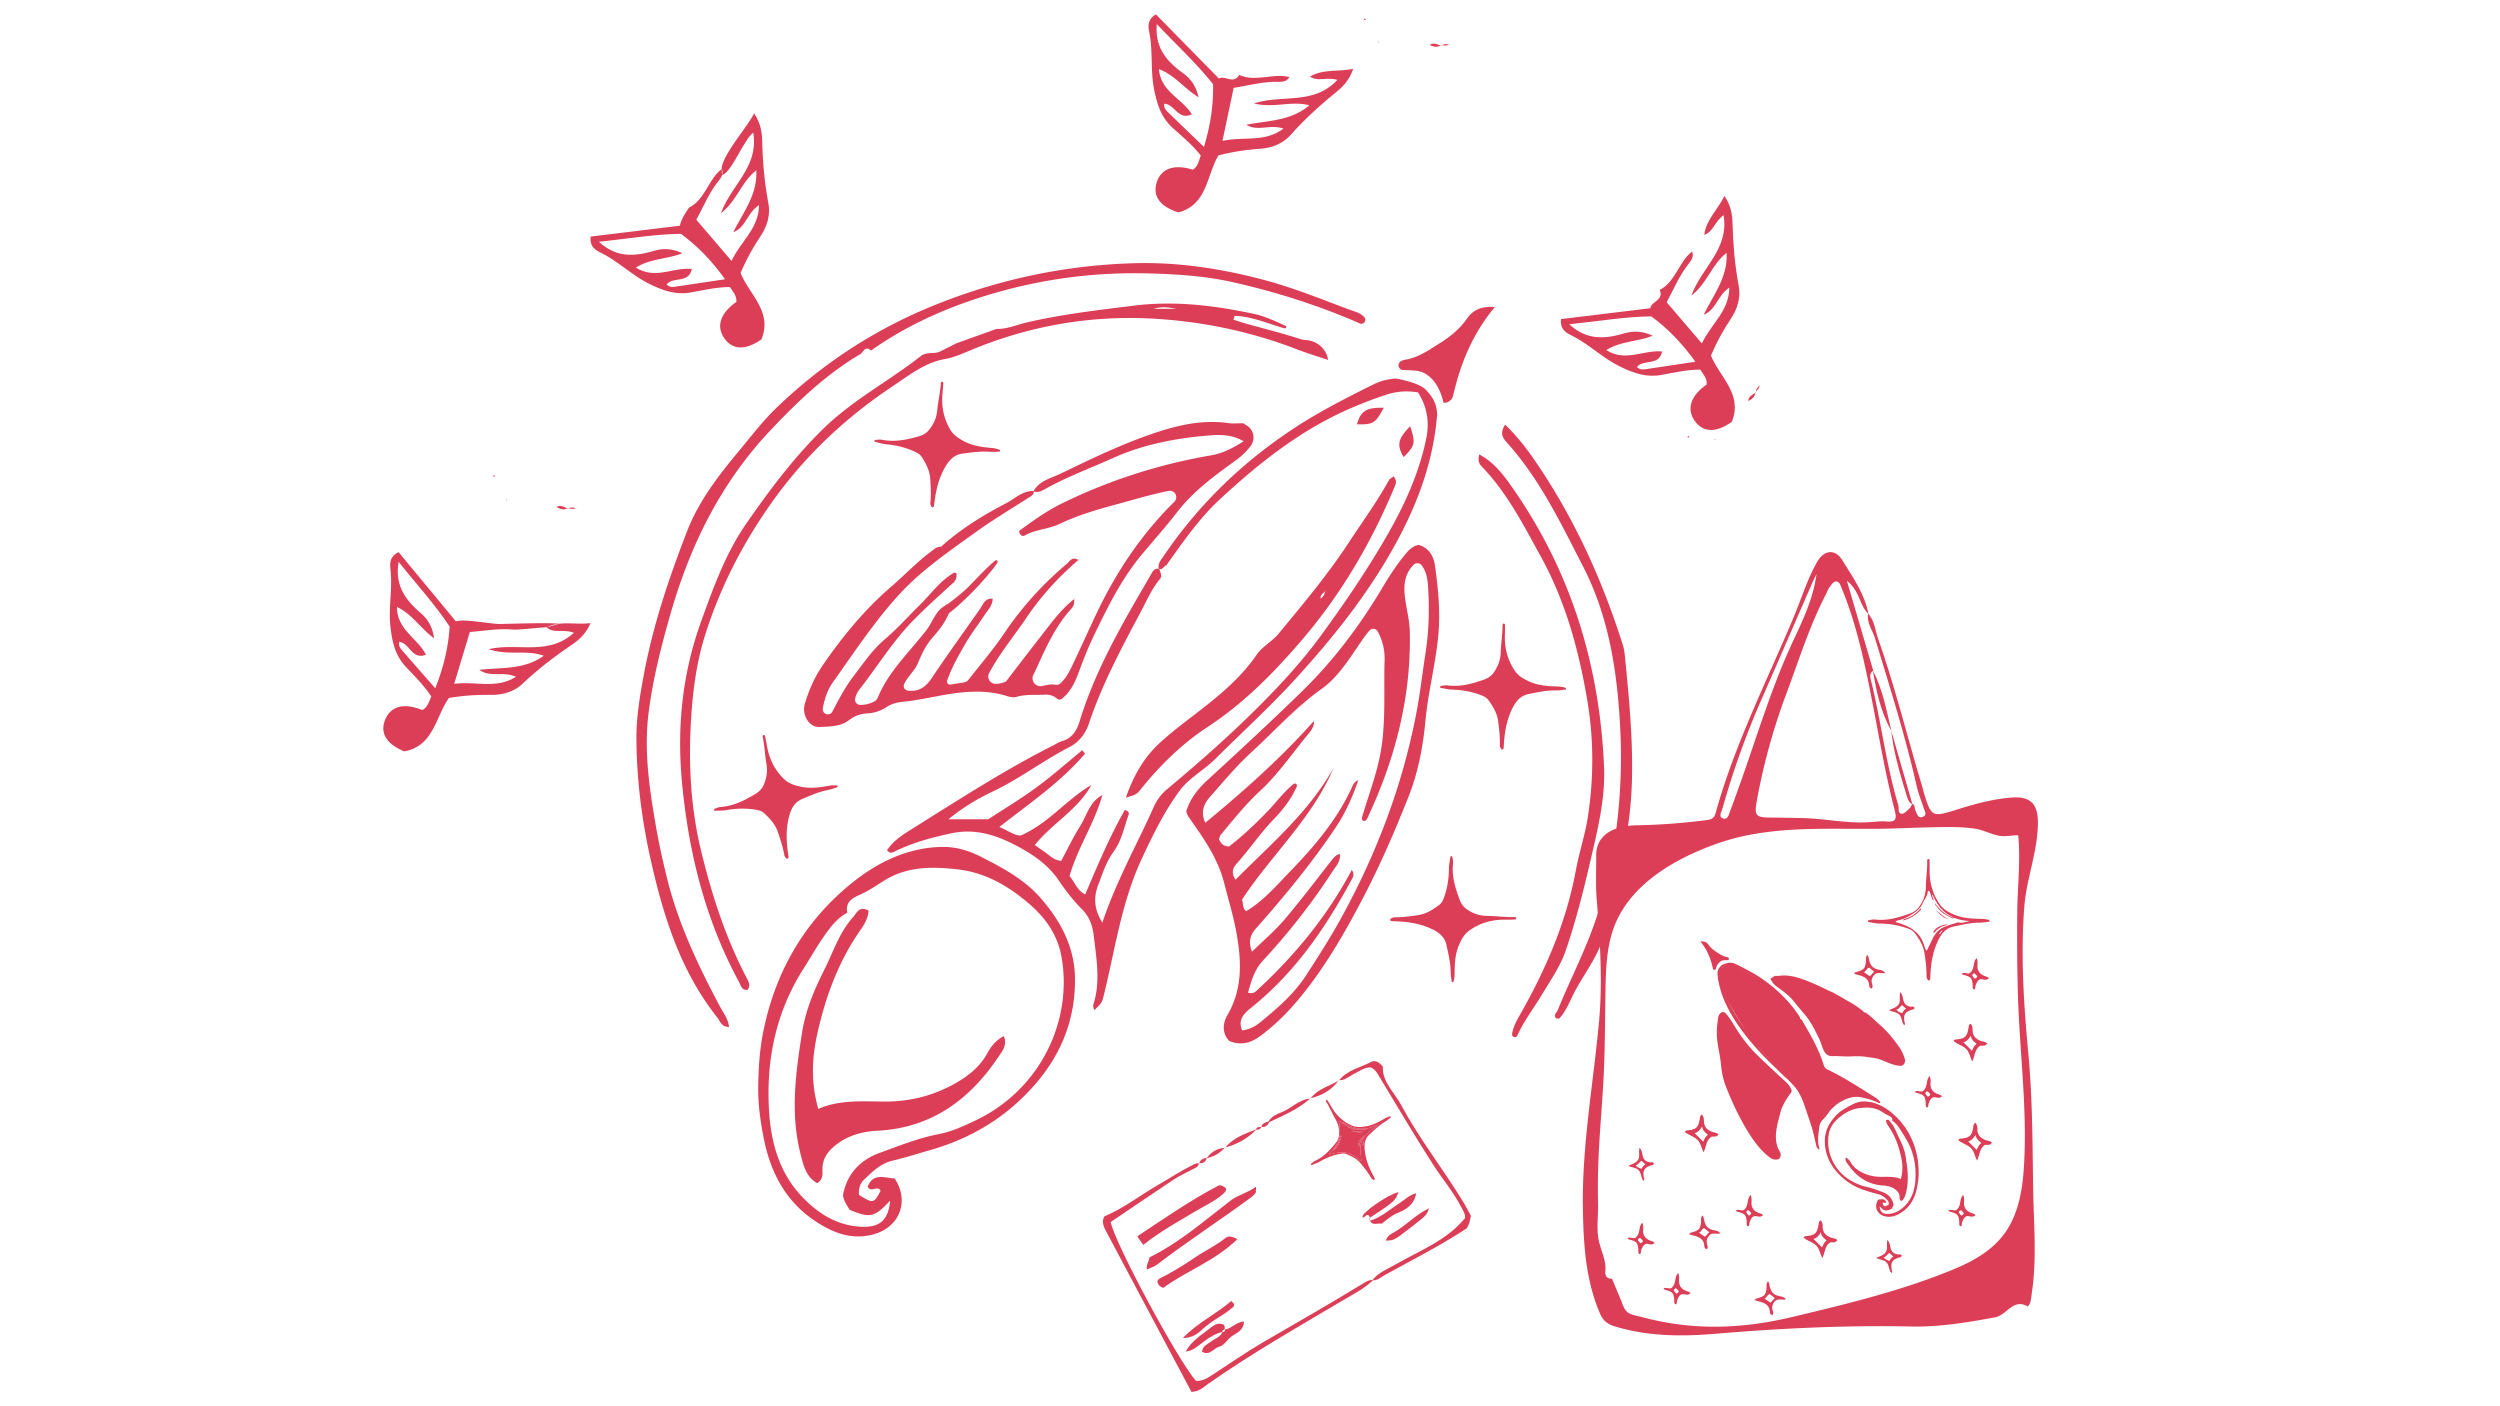 <svg xmlns="http://www.w3.org/2000/svg" xml:space="preserve" style="fill-rule:evenodd;clip-rule:evenodd;stroke-linejoin:round;stroke-miterlimit:2" viewBox="0 0 1920 1080"><path d="M894.095 79.662c-.364 3.572 1.542 5.185 3.208 6.809 8.728 8.487 17.527 16.909 27.343 26.355 4.915-16.403 7.339-31.569 6.992-48.125-12.565-15.902-27.902-30.033-43.216-46.235-1.672 18.792 8.281 29.079 20.31 37.86 6.227 4.544 9.882 10.106 11.777 18.351-11.076-6.656-18.174-17.032-30.457-21.57 1.424 17.403 17.733 22.429 25.284 34.671-10.576 5.102-13.125-7.922-21.241-8.116m111.828-20.746c10.123-6.121 21.494-3.608 33.3-6.05-2.819 8.404-7.575 13.465-13.007 17.862-12.453 10.087-24.224 20.834-34.935 32.805-6.251 6.974-14.531 10.082-23.907 10.758-10.34.754-20.61 2.19-31.628 5.074-8.999 15.013-8.428 37.772-30.686 43.769-14.207-4.479-19.975-12.5-16.715-23.018 3.343-10.74 13.448-14.301 27.744-9.769 4.037-2.49 4.561-6.78 6.08-10.929-6.309-8.028-13.907-14.32-21.211-20.882-8.787-7.886-12.077-17.45-14.502-29.309-2.966-14.496-.959-28.915-3.578-43.163-.853-4.632-2.554-10.512 4.838-15.032l48.436 49.326c4.756-2.772 11.33 4.961 15.732-3.149l-.336.177c5.733 2.889 11.771 2.619 17.951 2.071 6.968-.618 13.966-2.13 20.964-.188l-.065-.335c-2.16 4.155-6.262 3.955-9.893 3.919-10.936-.112-21.359 2.766-33.059 4.626-2.76 13.089-5.532 26.196-8.598 40.727 16.414-3.596 32.393 1.495 46.842-9.44-10.529-3.579-19.764 2.495-28.509-2.913 16.391-3.402 33.988-2.649 48.395-14.967-13.995-3.725-27.025 2.431-42.592-1.448 22.117-7.098 45.912 1.513 64.144-18.097-8.616-2.402-15.749 1.748-21.393-2.814l.188.389Zm91.867-24.217c3.114-2.424 6.039-.553 8.999.407l-.053-.418c-3.084 2.065-6.056 1.194-9.01-.324l.064.335Zm9.01.408c2.013-1.5 4.214-1.324 6.462-.759l-.194-.388c-1.954 1.577-4.173.877-6.327.724l.059.423Zm-57.81-20.191c-.206.195-.488.595-.6.548-1.16-.471-1.271-.971-.336-1.172.253-.052.618.407.936.624m10.23 17.726c-.171-.883-.342-1.772-.324-1.66-.006-.059-.012.889-.018 1.836l.342-.176Zm-29.95 623.206-.3-.277c1.001 5.886-3.066 9.77-5.814 14.002-15.709 24.23-33.506 46.888-53.116 68.04-6.839 7.357-9.028 15.838-11.577 24.69 4.114 1.312 5.639-.577 7.322-2.125 28.932-26.714 53.645-56.823 72.384-92.053 2.643 3.678.5 6.274-.718 8.516-19.94 36.784-43.428 70.801-76.492 97.215-5.668 4.537-10.429 9.263-7.016 17.526 5.562-.8 9.835-2.942 13.472-5.909 13.166-10.77 26.178-21.829 35.542-36.23 9.24-14.219 18.374-28.532 26.566-43.334 28.038-50.761 48.331-104.454 58.848-161.607 2.56-13.907 4.108-28.008 6.309-41.986 2.743-17.362 3.226-34.788 2.031-52.297-.386-5.634-1.348-10.994-4.707-15.693a4.18 4.18 0 0 0-6.39-.535c-6.473 6.506-7.709 14.7-6.765 23.514.994 9.363 3.702 18.633 3.896 27.979 1.048 50.502-11.335 98.044-32.782 143.45-.553 1.171-1.6 2.195-3.207 1.595-1.23-1.183-.783-2.401-.365-3.814 5.203-17.532 11.918-34.576 14.619-52.88 3.273-22.135 1.666-44.376 2.354-66.558.238-7.553-1.42-14.975-5.306-22.151a3.852 3.852 0 0 0-6.298-.651c-2.487 2.848-4.37 5.49-6.246 8.218-9.034 13.142-17.821 27.568-30.469 36.543-20.233 14.36-36.412 32.658-54.422 49.119-11.094 10.135-20.74 21.9-30.768 33.164-4.791 5.391-8.269 11.53-4.22 20.575 29.921-24.612 58.3-49.878 83.666-78.428a.21.21 0 0 0-.213.23c.402 4.498-2.515 7.843-4.972 10.811-11.976 14.472-22.547 30.145-36.454 42.993-11.094 10.24-20.481 22.058-30.133 33.623-.812.977-.971 2.495-1.324 3.46 1.407 3.102 3.078 5.256 7.604 5.55 10.464-7.963 20.64-17.609 30.38-27.779 6.434-6.738 11.979-14.377 19.244-20.274a1.633 1.633 0 0 1 2.503 1.924c-4.179 9.539-10.549 17.735-17.698 25.154-10.164 10.54-18.315 22.676-28.002 33.564-2.796 3.149-5.391 6.815-1.336 12.871 27.09-27.272 56.393-51.92 75.38-86.026-16.321 38.808-47.901 66.97-70.378 101.293 1.077 3.16.212 6.727 3.155 8.934 13.236-7.898 23.006-19.404 33.47-30.221 18.433-19.01 35.512-38.979 46.965-63.198 1.366-2.877 2.296-6.291 6.033-7.292l-.306-.258c-4.261 12.918-9.841 25.33-17.339 36.559-18.362 27.509-39.42 52.957-61.331 77.699-4.273 4.814-6.021 9.941-3.031 17.851 9.199-9.011 17.833-16.291 25.042-24.796 12.513-14.737 24.171-30.209 36.125-45.429 1.783-2.266 3.519-4.414 6.585-4.861m60.184-237.369c8.475 2.307 11.683 9.293 12.601 15.955 2.378 17.191 4.184 34.265 2.678 52.027-1.919 22.676-7.898 44.576-9.994 66.923-1.877 20.022-5.508 39.39-12.712 57.706-10.676 27.137-22.329 53.945-35.936 79.864-13.625 25.955-28.168 51.185-46.718 74.015-9.276 11.406-19.428 21.734-31.199 30.521-7.262 5.421-15.013 7.71-24.03 4.02-5.914-5.974-4.967-13.99-1.63-19.657 12.147-20.676 10.953-42.381 6.904-64.439-2.296-12.448-6.068-24.63-9.146-36.843-5.068-20.069-16.532-35.541-27.75-51.679-.783-1.124-1.036-2.619-1.477-3.779 3.031-9.993 9.246-17.567 16.673-24.359 24.319-22.276 48.502-44.67 72.137-67.705 24.207-23.601 44.147-50.12 61.385-78.97 5.308-8.899 10.864-17.645 17.468-25.69 2.742-3.331 5.291-6.662 10.746-7.91M650.718 701c-7.639 3.943-12.7 10.664-17.632 17.68-5.715 8.127-10.57 16.749-15.885 25.095-21.111 33.105-28.768 69.541-26.649 108.155 1.371 24.954 7.686 48.619 25.69 67.441 12.436 13.001 27.22 22.076 45.588 22.794 14.454.547 20.369-5.556 21.823-20.075-12.23 12.877-15.155 13.566-31.028 7.115-2.277-3.631-4.979-7.468-5.185-11.629 3.208-16.75 13.825-26.92 27.979-32.081 14.979-5.474 29.898-11.506 45.777-14.555 9.722-1.86 18.833-6.079 27.814-10.335 50.067-23.712 75.044-76.774 66.187-125.947-3.025-16.796-12.236-29.656-24.436-40.22-15.814-13.701-33.617-24.254-55.058-26.726-19.486-2.254-38.743-2.448-56.246 8.346-6.404 3.955-12.489 8.263-19.51 11.3-5.25 2.271-10.906 5.502-9.229 13.642m8.952 216.623c10.876 6.851 11.394 6.745 16.626-3.025-2.148-4.873-7.286 1.871-9.946-3.208 4.261-10.929 13.183-6.727 20.722-6.344 11.442 17.256 4.108 36.942-15.443 42.704-17.503 5.173-32.734-1.23-46.612-10.694-21.829-14.86-33.258-36.918-38.326-62.196-2.583-12.919-4.496-26.243-4.372-39.35.141-13.983.947-28.15 3.66-42.068 8.928-45.718 30.81-84.385 66.487-113.847 19.946-16.479 43.264-28.503 70.531-29.15 10.664-.254 20.357 2.518 29.856 7.309 16.891 8.552 33.688 17.486 46.236 31.822 15.437 17.633 26.325 37.714 26.502 62.209.276 37.955-15.767 68.417-42.858 93.66-19.333 18.015-42.068 30.209-67.417 37.566-9.975 2.86-19.881 6.033-29.968 8.41-9.305 2.219-15.502 8.646-21.958 14.749-3.208 3.037-3.961 7.304-3.72 11.453" style="fill:#db3e56"/><path d="M660.489 272.085c-26.237 15.561-48.036 36.431-68.794 58.395-37.813 40.009-61.484 87.887-76.58 140.378-7.181 24.972-13.566 50.032-16.927 75.951-3.772 29.138.389 57.494 5.232 85.897 2.372 13.937 5.415 27.785 8.799 41.51 8.64 35.129 24.059 67.499 40.95 99.245 2.519 4.737 6.162 9.128 6.692 15.266-5.826.012-6.674-4.378-8.787-7.033-28.067-35.253-41.221-76.751-51.008-119.961-7.039-31.034-11.053-62.315-11.3-94.007-.13-16.95 2.76-33.853 5.891-50.538 7.086-37.743 19.386-74.062 33.205-109.656 8.705-22.4 23.601-41.869 39.044-60.437 9.652-11.612 18.863-23.771 29.709-34.183 36.095-34.629 77.14-61.208 124.07-79.741 48.537-19.168 98.362-29.521 150.148-31.016 34.147-.988 67.734 4.203 100.704 13.042 21.864 5.868 42.863 14.361 64.01 22.33 4.145 1.567 9.057 2.534 12.179 5.966a3.074 3.074 0 0 1-3.57 4.874c-.665-.287-1.301-.647-1.929-.918-30.41-13.118-61.832-23.053-94.096-30.451-21.717-4.985-43.687-6.426-65.945-7.015-42.905-1.148-84.668 4.591-125.577 17.25-31.257 9.67-60.784 23-87.627 41.945l.259.341c-4.803-4.655-6.262 1.077-8.975 2.902l.223-.336Z" style="fill:#db3e56"/><path d="M903.551 237.138c-5.208-.759-10.358-2.119-17.503 0h17.503ZM765.198 252.64c8.228.23 15.678-3.225 23.465-5.026 27.196-6.309 54.81-9.481 82.466-12.918 31.01-3.849 61.119-.124 91.223 6.209 8.762 1.844 16.797 5.593 24.875 9.322a1.018 1.018 0 0 1-.637 1.924c-12.801-3.441-25.042-9.282-38.439-9.534-.295.96-.589 1.931-.889 2.896 3.313 1.048 6.591 2.183 9.94 3.113 12.713 3.561 25.543 6.739 38.126 10.706 2.563.811 5.041 1.7 7.609 1.844a18.356 18.356 0 0 1 16.462 12.559c.208.883.448 1.772.606 2.717-8.175-2.772-16.461-5.255-24.501-8.357-34.194-13.201-69.889-20.722-106.125-23.147-48.548-3.249-96.02 4.443-141.355 22.965-7.433 3.037-14.619 6.462-22.647 7.898-15.296 2.748-27.273 12.489-39.644 20.705-35.677 23.706-66.663 52.703-91.729 87.58-22.747 31.652-40.568 66.01-52.362 103.241-6.009 18.957-8.981 38.685-10.453 58.46-2.707 36.424-1.377 72.437 7.428 108.397 8.139 33.228 18.45 65.321 34.194 95.672 1.294 2.49 2.966 4.938 2.536 7.94-.123.853-.841 1.6-1.306 2.424-4.479.454-5.038-3.413-6.509-6.126-26.084-48.149-38.915-100.116-43.852-154.291-3.826-41.969.423-82.937 14.884-122.816 9.352-25.79 18.586-51.68 34.217-74.35 17.645-25.596 36.231-50.356 58.577-72.485 22.83-22.605 50.98-37.242 75.816-56.676 4.967-3.884 11.07-.936 15.861-4.102l-.277.236c2.001-1.036 3.991-2.072 5.992-3.108l-.306.259c1.983-1.036 3.978-2.066 5.967-3.096l30.787-11.035Zm390.792 73.486c8.887 8.734 15.861 17.556 22.212 26.761 30.274 43.87 52.15 91.812 68.158 142.544.842 2.666 1.266 5.514 1.542 8.304 3.172 31.993 6.298 63.98 5.415 96.167-.789 28.474-5.98 56.294-13.072 83.808-2.83 10.97-5.344 22.017-8.039 33.029-3.873 15.778-13.754 28.561-21.499 42.368-4.183 7.448-6.937 15.837-12.56 22.454a2.27 2.27 0 0 1-3.941-1.106c-.308-1.708 1.536-3.215 2.093-4.58 10.094-24.919 22.871-48.796 30.846-74.497 14.837-47.842 19.898-97.038 16.926-146.993-2.46-41.339-9.075-82.025-28.185-119.15-16.809-32.664-32.711-66.116-57.424-94.036-3.425-3.873-7.51-7.622-2.472-15.073" style="fill:#db3e56"/><path d="M1136.1 348.992c10.723 5.815 17.485 14.372 23.618 22.977 46.294 64.956 68.876 138.176 72.207 217.264 1.048 24.925-5.367 49.72-11.011 74.073-5.209 22.453-10.953 44.888-18.416 66.67-4.213 12.3-12.035 23.453-18.845 34.777-6.079 10.087-13.342 19.433-18.179 30.274-.293.653-.784 1.286-1.608 1.465a2.13 2.13 0 0 1-2.57-2.332c.668-4.934 3.056-9.582 5.755-14.305 19.922-34.965 35.854-71.455 43.193-111.411 2.542-13.871 7.139-27.284 9.287-41.368 4.596-30.174 4.514-59.954-.642-90.123-6.568-38.472-16.767-75.538-35.7-109.833-12.972-23.518-25.16-47.595-43.858-67.417-2.125-2.242-5.044-4.437-3.231-10.711m-118.43 105.06c-1.371 1.643-3.896 2.631-3.407 5.739 2.124-1.754 3.413-3.52 3.101-6.05-.465.653 1.725-1.272.306.311m52.627-88.204c2.708 3.402 1.76 5.603.854 7.775-17.503 42.139-40.386 81.418-69.719 116.024-21.758 25.666-45.393 49.955-74.285 68.865-19.062 12.483-35.848 28.862-50.449 46.883-3.843 4.761-3.814 4.785-12.036 7.151 5.886-16.838 14.002-31.175 26.743-42.669 9.823-8.864 20.452-16.703 30.881-24.807 15.949-12.401 31.328-25.437 42.946-42.393 4.396-6.403 11.776-9.969 16.908-16.202 18.574-22.576 37.319-44.782 53.469-69.424 10.529-16.049 21.888-31.575 31.198-48.454.595-1.077 2.078-1.672 3.49-2.749m-7.577-52.726c-6.333 12.001-8.116 13.031-20.588 12.742 2.99-10.281 6.998-12.936 20.588-12.742M895.875 433.977c.465.906.942 1.813.507.983.153.883-.03-.194-.212-1.271l-.295.288Zm-70.819 26.007.282-.63-.518.383.236.247Z" style="fill:#db3e56"/><path d="M824.823 459.737c.023.141.017.264.041.406.064-.047.123-.106.194-.159l-.235-.247Zm-62.516-.193c.006.094-.011.177-.005.271.1.006.176-.012.276.006l-.271-.277Z" style="fill:#db3e56"/><path d="M954.729 325.054c-4.414 0-7.763.4-10.988-.059-21.67-3.131-41.845 2.142-62.114 9.311-23.224 8.216-45.259 18.933-67.335 29.574-7.197 3.466-15.99 5.232-20.44 13.212.048 0 .095-.006.136-.006.023.148-.024.254-.018.395 3.39 1.083 6.268-.559 9.034-2.101 16.515-9.211 34.253-15.726 51.427-23.471 23.506-10.594 48.448-15.361 73.902-17.456 8.646-.712 17.733-.824 26.785 4.432-8.393 5.326-15.914 9.257-25.06 10.829-39.679 6.821-77.646 18.945-113.953 36.654-12.312 6.009-22.994 13.736-33.417 21.381.253 3.637 2.99 4.267 4.061 3.649 8.504-4.879 18.45-4.902 27.384-9.193 13.472-6.474 28.15-10.735 42.664-14.672 13.354-3.626 26.66-7.654 40.719-10.53a4.915 4.915 0 0 1 4.365 8.347c-.067.073-.138.142-.208.211-25.472 25.202-44.965 54.546-60.155 86.874-6.026 12.825-11.835 25.749-17.938 38.526-2.294 4.793-4.669 9.64-9.106 13.795a4.685 4.685 0 0 1-4.199 1.13c-3.257-.711-6.614.344-10.066 1.023a6.092 6.092 0 0 1-6.438-8.981c.305-.516.593-1.03.829-1.546 7.833-17.139 15.19-34.583 28.091-48.79 1.983-2.172 2.613-4.65 2.172-7.445-10.371 8.139-17.886 18.851-25.908 29.079-8.813 11.242-17.451 22.608-25.761 33.415-.393.513-.917.91-1.516 1.152-2.428.96-4.72 1.44-7.164 1.397a5.618 5.618 0 0 1-4.891-8.201c8.273-15.528 19.391-28.735 28.903-42.859 11.018-16.384 24.383-30.898 39.656-44.081-5.014-2.878-6.715 1.171-8.863 2.978-18.428 15.514-34.442 33.135-47.972 53.216-8.278 12.281-17.986 23.604-27.489 35.731a5.678 5.678 0 0 1-3.566 2.108c-3.105.503-6.413 1.041-10.284 1.674a2.352 2.352 0 0 1-2.601-3.087c3.725-10.56 8.89-19.461 13.989-28.287 4.479-7.745 10.005-14.872 14.961-22.341 2.525-3.796 6.068-7.151 5.944-12.23-5.98-.606-7.345 4.585-9.887 8.199-12.448 17.673-25.078 35.224-37.131 53.156-4.721 7.023-10.268 10.287-18.129 9.196a3.55 3.55 0 0 1-2.872-4.78c2.73-6.083 8.271-10.382 10.76-16.445 2.843-6.922 6.039-13.725 11.159-19.504 4.973-5.609 9.646-11.548 12.559-18.61-.006-.006-.006-.012-.017-.012 11.41-8.56 29.684-27.536 37.33-38.978a1.21 1.21 0 0 0-1.865-1.461c-7.556 6.464-13.482 13.038-19.675 19.358-4.232 4.331-10.87 9.687-17.126 14.289-.577-.141-1.148.201-1.719 1.036-7.427 4.155-9.452 12.601-14.266 18.792-13.009 16.727-28.895 31.528-37.131 51.367a6.981 6.981 0 0 1-3.515 3.698c-3.263 1.534-6.597 2.291-10.229 2.233a3.97 3.97 0 0 1-3.792-4.821c.572-2.541 1.633-4.892 3.311-7.036 13.654-17.467 25.325-36.524 40.815-52.503 9.175-9.464 19.022-18.286 28.75-27.185 2.421-2.22 5.288-3.912 4.984-8.651a1.435 1.435 0 0 0-2.16-1.181c-10.724 6.368-17.483 16.21-25.7 24.299-9.058 8.928-17.556 18.509-27.226 26.707-9.528 8.099-16.291 18.263-23.73 27.932-6.57 8.56-11.61 18.137-16.511 27.624a3.935 3.935 0 0 1-7.362-2.507.03.03 0 0 0 .002-.01c1.26-7.009 3.449-13.995 7.516-19.704 16.408-23.041 31.916-46.789 51.114-67.723 17.386-18.963 38.555-33.288 59.195-48.172 13.354-9.628 27.591-18.027 41.439-26.966 1.489-.966 2.849-2.007 2.778-3.967-.106-.035-.212-.047-.318-.088.059-.106.142-.195.2-.301-8.58-.312-14.489 5.945-21.281 9.476-17.78 9.24-34.894 19.775-49.884 33.335.035 0 .058-.012.088-.012l.529.488-.735-.376c.041-.036.082-.065.118-.1-3.084-.224-5.044 1.759-7.328 3.448-11.029 8.146-20.398 18.169-30.745 27.056-20.587 17.697-37.549 38.431-52.845 60.642-6.185 8.987-10.546 19.01-13.636 29.433-2.513 8.463 3.213 18.109 10.941 17.821 7.851-.3 16.42-.176 23.094-5.297 4.39-3.36 8.781-4.89 14.19-5.144 5.19-.241 10.287-2.065 14.595-4.908 4.155-2.743 8.405-3.561 13.219-4.055 8.404-.865 16.732-2.56 25.036-4.126 18.139-3.437 36.237-5.885 54.411-.117 2.177.682 4.849 1.2 6.927.576 7.358-2.196 14.884-1.375 21.473-1.679a12.83 12.83 0 0 1 9.963 3.147c.648.546 1.473.81 2.964.386 6.315-4.679 10.04-11.553 12.912-19.21 3.643-9.722 7.28-19.48 11.783-28.797 10.629-22.052 21.293-44.016 37.201-63.114 9.028-10.835 18.527-21.376 27.067-32.482 12.665-16.449 28.962-28.214 45.259-39.997 4.585-3.316 8.272-6.914 11.363-11.01a10.814 10.814 0 0 0-3.031-15.72c-1.004-.626-1.93-1.19-2.771-1.702M770.926 795.717c2.943 7.069-1.36 11.783-4.208 16.038-22.17 33.082-51.615 54.516-92.777 56.647-11.482.606-22.247 3.413-31.652 10.652-6.344 4.885-10.652 10.541-10.64 18.922.005 3.678.629 7.721-4.026 10.688-8.757-4.962-10.717-14.043-12.96-22.989-7.757-31.033-3.543-61.884 1.336-92.73 2.678-16.967 9.235-32.552 16.927-47.818 6.962-13.813 11.559-28.897 22.199-40.692 2.943-3.272 4.632-8.94 11.895-5.126-.142 6.038-3.614 11.241-6.88 15.955-16.332 23.624-25.92 49.879-32.223 77.681-4.361 19.198-5.332 38.191.536 58.695 16.708-7.245 34.023-5.679 51.356-5.644 19.08.059 37.36-4.585 54.127-14.136 9.964-5.656 18.675-12.636 24.348-22.983 2.878-5.25 6.539-9.987 12.642-13.16m312.084-468.335c4.29 12.877 3.802 14.872-5.027 23.688-5.367-9.263-4.508-14.001 5.027-23.688" style="fill:#db3e56"/><path d="M896.169 433.686c-.053.024-.095.059-.148.088-.047.059-.094.13-.147.201l.295-.289Z" style="fill:#db3e56;fill-rule:nonzero"/><path d="M1094.91 299.225c-4.385-4.573-16.356-7.309-22.941-8.516-6.027.389-11.918 1.895-17.45 4.656-19.752 9.858-39.58 19.874-58.083 31.828-40.739 26.319-75.333 59.389-102.665 99.721-2.001 2.949-4.667 5.809-3.884 9.876.129.018.224-.012.353.012.035.123.082.247.124.377 2.666.258 3.684-2.443 5.661-3.408 12.548-17.503 24.748-35.401 40.609-50.091 24.295-22.493 49.855-43.51 79.018-59.53 15.713-8.628 32.298-15.514 49.331-21.099 7.604-2.496 15.69-3.125 24.077-1.666 7.186 11.4 8.963 23.165 6.103 36.46-6.027 28.003-17.986 53.175-32.411 77.74-14.872 25.331-31.392 49.496-48.678 73.079-15.549 21.217-33.664 40.474-52.45 58.96-20.876 20.528-42.91 39.808-65.381 58.553-4.596 3.831-7.798 8.334-10.076 13.419-13.112 29.238-28.92 57.264-39.538 88.957-6.326-9.987-6.933-19.221-3.231-28.856 3.367-8.769 6.074-17.709 11.836-25.56 6.185-8.416 8.157-18.98 11.618-28.738.512-1.425-.671-2.531-2.925-3.426-11.701 20.517-20.846 42.381-30.475 64.946-6.238-3.114-7.945-9.276-12.036-14.102 6.168-21.67 19.122-40.474 25.208-62.179-9.811 5.026-11.865 15.567-17.027 23.748-5.467 8.669-9.876 18.003-14.56 26.702-5.091-.318-7.781-3.125-10.794-5.356-3.025-2.231-6.133-4.343-9.517-6.733 13.242-16.626 32.917-26.925 43.434-46.065-19.015 10.853-32.393 29.186-54.245 38.75-4.608.117-9.54-3.679-16.438-6.574 23.489-18.322 47.248-34.518 65.857-56.359a985.187 985.187 0 0 0-2.177-2.595c-11.665 9.564-22.965 19.61-35.101 28.514-12.1 8.887-25.036 16.638-37.072 24.519h-30.556c11.917-9.687 22.841-16.02 34.146-21.388 20.529-9.74 38.561-23.659 58.701-34.041 7.08-3.654 12.23-9.781 14.99-18.044 10.041-29.968 24.919-57.806 39.715-85.579 4.59-8.622 8.481-17.798 14.866-25.478 1.931-2.331.312-4.991-.482-7.48-.142-.012-.271 0-.424-.03-.035-.123-.03-.235-.053-.359-2.484-.312-4.002.906-5.238 3.113-3.684 6.586-7.575 13.06-11.341 19.605-17.439 30.298-33.947 61.025-44.241 94.678-2.148 7.027-5.797 12.877-13.565 15.049-2.219.618-4.22 2.024-6.315 3.078-37.979 19.162-73.609 42.339-109.615 64.845-6.833 4.267-13.855 8.91-18.316 15.873 2.29 2.748 4.132 1.783 5.768.965 13.919-6.951 28.756-10.847 43.911-14.078 17.726-3.784 33.864 1.318 48.925 9.181 12.795 6.657 25.024 14.737 33.47 27.385 5.226 7.827 11.182 15.319 17.797 21.988 5.809 5.861 8.063 13 8.899 20.31 2.001 17.586 5.35 35.324-.406 52.945-.365 1.118.43 2.631.718 4.137 6.109-5.756 6.003-5.779 7.963-13.86 8.392-34.747 13.395-70.177 28.944-103.282 8.434-17.957 16.974-35.53 28.662-51.374 7.292-9.881 18.733-15.837 27.308-24.365 20.381-20.287 41.657-39.644 61.12-60.926 31.316-34.229 59.854-70.236 81.33-111.592 14.648-28.226 24.936-57.742 27.843-89.57.059-.647.124-1.289.212-1.912-.129-8.434-2.984-13.696-8.81-19.758" style="fill:#db3e56;fill-rule:nonzero"/><path d="M1126.54 244.811c-5.497 7.887-12.677 13.702-20.805 18.787-8.404 5.267-16.379 11.017-26.525 12.677-2.9.475-4.84 1.741-5.097 3.838a3.665 3.665 0 0 0 3.59 4.088c3.645.046 6.596.168 9.052.449 1.118.088 2.236.259 3.36.541 1.666.388 3.043.924 4.226 1.648l.082.041c.083.059.177.112.265.171 9.47 5.444 12.871 17.444 13.825 21.899.112.012.224.03.324.047-.095.071-.177.148-.265.224.012.047.017.082.023.124l.096.005a7.098 7.098 0 0 0 7.324-5.521c5.728-25.072 14.974-47.447 32.012-68.063-10.652-.707-16.891 2.436-21.487 9.045" style="fill:#db3e56;fill-rule:nonzero"/><path d="M1054.37 983.329c-6.733 6.439-15.043 10.6-22.906 15.249-35.047 20.746-70.424 40.927-103.806 64.357-3.42 2.413-6.515 5.774-12.624 6.033-21.788-40.957-43.823-82.378-65.805-123.817-1.553-2.925-2.86-6.056-1.754-9.54.342-.559.565-1.424 1.066-1.63 14.725-6.198 27.273-16.156 41.021-24.054 8.881-5.091 17.426-10.782 26.643-15.32 1.524-.753 2.925-1.524 4.667-1.106l-.118-.147c-.153 2.942-2.63 3.478-4.637 4.537-4.968 2.655-10.147 4.985-14.826 8.075-16.214 10.729-32.251 21.729-48.283 32.564 2.889 15.72 52.021 107.102 65.492 121.974 4.579.283 8.304-1.795 11.971-4.178 13.325-8.664 26.378-17.809 40.097-25.79 25.472-14.813 51.097-29.368 76.222-44.782 2.266-1.383 4.49-2.848 7.321-2.731l.259.306Z" style="fill:#db3e56"/><path d="M1028.4 829.718c6.286-7.981 16.226-9.688 24.542-14.131 3.32-1.778 6.339.382 9.087 3.484-.6 11.965 8.811 19.769 14.031 29.521 14.066 26.325 32.723 49.755 48.148 75.239 2.048 3.378 3.802 6.927 5.403 9.869-.412 4.132-1.719 7.145-3.072 9.594-20.599 13.542-42.163 24.394-63.268 36.059-2.831 1.566-5.309 4.079-8.905 3.979l-.259-.306c4.65-5.892 11.571-8.405 17.786-11.995 18.41-10.635 38.908-18.109 53.21-35.506.447-3.184-1.525-5.874-3.043-8.811-5.997-11.505-14.396-21.381-21.346-32.193-14.661-22.794-28.38-46.194-42.434-69.365-1.406-2.318-2.878-4.425-5.75-5.438-5.055.136-9.093 3.208-13.477 5.462-3.461 1.766-6.445 4.838-10.824 4.367l.171.171Zm-54.122 31.478c2.307-3.984 6.573-5.626 10.305-7.133 7.533-3.031 13.248-9.834 21.888-10.399l-.13-.165c-9.216 8.357-20.534 13.083-31.563 18.309l-.5-.612Zm-33.474 20.358c6.157-7.675 15.038-10.741 23.736-14.131l.153.182c-6.662 6.951-14.819 11.283-24.024 13.79l.135.159Z" style="fill:#db3e56"/><path d="M1006.47 843.661c5.526-7.469 14.519-9.464 21.935-13.943l-.171-.171c-5.397 7.628-12.989 11.824-21.888 13.955l.124.159Zm-79.735 45.721c3.513-4.738 8.128-7.481 14.072-7.828l-.136-.159c-3.749 4.185-8.345 6.916-13.854 8.081l-.082-.094Zm41.936-23.789c.606-3.078 3.296-3.496 5.609-4.396l.5.606c-1.248 2.637-3.154 4.155-6.232 3.637l.123.153Z" style="fill:#db3e56"/><path d="M920.872 893.503c.966-2.784 3.008-4.044 5.862-4.12l.083.088c-.913 3.031-3.09 4.091-6.062 3.885l.117.147Zm43.666-26.082c.765-1.989 2.378-2.072 4.132-1.83l-.124-.153c-.523 2.095-2.113 2.271-3.855 2.165l-.153-.182Zm.159 43.939c-.259 3.484-.083 4.279-.395 4.726-.724 1.042-1.565 2.107-2.577 2.854-24.13 17.821-49.379 34.083-73.197 52.345-2.03 1.554-4.685 2.278-7.751 3.72-.73-4.055 2.036-6.48 1.966-9.311 23.465-11.559 42.498-28.497 62.638-43.834 5.644-4.297 12.306-5.391 19.316-10.5m-86.669 44.721c-1.866-2.637-2.984-4.214-4.626-6.545 20.499-13.577 40.427-27.479 62.697-39.173 1.642-.2 3.708.489 5.585 2.466-.217.812-.176 1.995-.747 2.578-5.868 5.997-13.495 9.411-20.581 13.583-14.202 8.352-28.65 16.297-42.328 27.091m15.24 33.076c-3.09-1.383-4.12-2.96-4.456-5.256.542-.629 1.042-1.642 1.837-2.03 9.44-4.691 18.339-10.082 27.078-16.102 7.463-5.132 15.961-8.952 23.142-14.79 2.589-2.096 5.349-1.554 9.399.747-17.321 16.838-39.321 24.436-57 37.431m47.344 31.983c5.197-.724 8.587-5.762 14.796-6.25-.189 6.244-4.738 8.445-8.634 10.823-3.984 2.425-6.274 7.492-10.429 8.604-4.32 1.166-7.474 7.298-13.148 3.796.312-4.631 4.291-5.644 6.939-7.845 2.931-2.436 7.286-3.196 8.734-7.398l-.277.265c1.501-.006 2.266-.753 2.26-2.272l-.241.277Zm-32.145 6.52c10.917-11.647 25.472-18.368 37.13-28.456 2.714 2.154 2.714 3.608 1.136 4.873-2.572 2.043-5.132 4.161-7.933 5.85-5.927 3.608-11.659 7.445-16.726 12.195-3.714 3.466-8.04 5.426-13.607 5.538m143.453-90.04c9.04-2.737 15.879-9.175 23.63-14.095 3.749-2.384 6.897-5.856 12.082-7.11-1.477 8.752-7.657 12.459-14.242 15.137-4.785 1.942-8.205 5.244-12.442 8.357-2.448-1.047-6.674 1.972-8.805-2.489l-.223.2Z" style="fill:#db3e56"/><path d="M938.868 1022.87c-5.556 1.377-10.188 4.32-14.737 7.739-4.038 3.037-7.869 6.769-13.49 7.422 4.361-8.369 12.313-12.854 19.204-18.398 2.843-2.283 6.115-4.031 9.841-2.313 1.365 1.189.647 2.607.924 3.82l.241-.277c-1.324.189-2.166.854-2.254 2.272l.271-.265Zm125.452-70.077c1.159-3.719 3.76-4.955 5.932-6.168 9.464-5.279 16.826-13.683 27.138-18.639-1.513 5.085-1.66 5.25-14.39 15.073-12.418 9.575-12.418 9.575-18.68 9.734m-12.03-17.449c-.301-.577-.601-1.147-.907-1.73-2.107-1.86-3.119 1.983-4.949 1.23-1.501-3.013 19.469-17.433 27.62-19.31-2.719 6.986-2.719 6.986-21.923 19.669l.159.141Z" style="fill:#db3e56"/><path d="M1052.14 937.419c-.259-.712-1.124-1.472.141-2.078l-.153-.141c-.076.806-.147 1.613-.212 2.419l.224-.2Zm-5.69-57.48c1.107-1.242.777-2.407.865-3.496-.665.965-.588 2.089-.865 3.496m-12.748-15.82c-.7.247-1.141-.212-1.606-.601-.96-.8-1.895-1.624-2.855-2.424-.235-.195-.529-.401-.824-.253a.584.584 0 0 0-.259.788c1.201 2.354.524 4.944.895 7.375.418 2.63-.389 5.043-1.395 7.274-1.254 2.801-2.784 5.532-4.973 7.833-.642.654-1.589 1.266-1.736 2.519 1.754-.394 3.384-.847 5.043-1.118 4.827-.8 9.476-.583 13.808 2.142 1.665 1.06 3.066 2.431 4.625 3.596.254.183.583.571.907.259.147-.147.07-.565.053-.841-.165-2.113-.3-4.22-.536-6.321-.388-3.631.094-7.074 2.307-10.035 1.501-2.018 3.237-3.831 4.873-5.744.23-.259.471-.594.771-.7 2.372-.742 3.755-2.702 5.438-4.326-2.889 1.83-6.12 2.672-9.398 3.366-.142-.053-.283-.135-.418-.117-6.204.788-11.512-1.448-16.491-4.832-.224-.141-.442-.377-.854-.124.907.795 1.76 1.548 2.625 2.284m-11.082-13.89c3.702 6.327 8.752 11.118 15.485 14.108 3.319 1.471 6.756 1.283 10.228.812 5.75-.783 10.718-3.526 15.62-6.409 1.018-.583 2.095-.936 3.196-1.289.271-.106.759-.195.953.182.212.371-.123.683-.376.889-1.348 1.03-2.672 2.154-4.12 3.019-4.485 2.707-8.204 6.344-11.983 9.864-4.043 3.766-3.996 8.84-3.272 13.801.918 6.386 3.372 12.277 6.474 17.921.165.306.33.618.494.948.318.612.895 1.418.265 1.906-.671.548-1.359-.3-1.966-.665-.276-.159-.447-.535-.635-.841-2.307-3.902-5.091-7.481-7.975-10.959-2.854-3.478-6.803-5.456-10.87-7.139-1.601-.677-3.367-.535-5.067-.2-5.586 1.095-10.782 3.143-15.673 6.033-1.772 1.041-3.79 1.648-5.68 2.448-.288.118-.612.212-.824-.1-.253-.359-.058-.671.23-.918.93-.836 1.872-1.683 3.031-2.213 5.485-2.513 9.728-6.521 13.548-11.065 1.624-1.93 3.367-3.731 4.167-6.209.224-.676.424-1.342.471-2.042.406-4.461-.383-8.604-2.696-12.571-2.395-4.12-4.202-8.587-6.68-12.677-.335-.571-1.147-1.466-.406-1.936.818-.518 1.183.629 1.566 1.188.9 1.33 1.677 2.743 2.495 4.114" style="fill:#db3e56"/><path d="M1037.53 868.352c3.161.853 6.339 1.942 9.64.671-3.266.659-6.426-.4-9.64-.671m10.382 3.62c-2.519 2.059-4.373 4.166-4.797 7.233-.058.388-.282 1.071.254 1.159.559.106.576-.588.623-.989.189-1.471.824-2.742 1.478-4.055.576-1.188 1.977-1.695 2.442-3.348m-23.618 11.659c3.031-3.173 5.079-6.669 5.803-10.894.053-.277-.065-.583-.335-.571-.418 0-.318.424-.354.688-.588 3.455-2.054 6.457-4.414 9.07-.347.388-.924.783-.7 1.707m24.548-16.721c3.278-.694 6.509-1.536 9.405-3.366-1.689 1.624-3.072 3.584-5.444 4.326-.3.105-.542.441-.771.7-1.636 1.907-3.373 3.725-4.873 5.744-2.213 2.96-2.696 6.403-2.307 10.035.235 2.101.37 4.208.535 6.32.018.277.094.695-.053.842-.323.306-.653-.076-.906-.259-1.56-1.171-2.96-2.536-4.626-3.602-4.332-2.725-8.981-2.942-13.807-2.136-1.66.271-3.29.724-5.038 1.112.141-1.248 1.089-1.86 1.73-2.513 2.196-2.301 3.72-5.032 4.973-7.833 1.007-2.231 1.813-4.644 1.395-7.281-.37-2.43.306-5.014-.894-7.374a.578.578 0 0 1 .259-.783c.294-.147.588.053.824.253.959.795 1.901 1.625 2.854 2.425.465.389.906.842 1.607.601.459.329.912.665 1.371.988.695 1.001 1.848 1.107 2.849 1.542 3.454 1.519 7.038 1.271 10.658.895.477-.059.953-.159.259-.689v.053Z" style="fill:#db3e56"/><path d="M1035.08 865.11c-.459-.329-.918-.659-1.371-.988a188.53 188.53 0 0 1-2.625-2.29c.406-.253.63-.017.853.13 4.979 3.378 10.288 5.62 16.491 4.826.135-.018.271.07.418.123v-.053c-.294.218-.636.242-.983.301-4.491.67-8.693-.259-12.783-2.049m11.37 14.829c.277-1.407.2-2.531.865-3.496-.088 1.089.242 2.254-.865 3.496m-22.16 3.69c-.224-.918.353-1.319.7-1.707 2.366-2.607 3.826-5.615 4.414-9.069.036-.265-.064-.683.354-.683.27-.018.388.294.335.565-.724 4.226-2.772 7.722-5.803 10.894m23.62-11.656c-.465 1.648-1.86 2.16-2.442 3.343-.648 1.318-1.289 2.589-1.477 4.061-.042.4-.059 1.088-.618.988-.542-.088-.312-.771-.259-1.159.423-3.066 2.277-5.173 4.796-7.233" style="fill:#db3e56"/><path d="M1035.08 865.11c4.09 1.79 8.292 2.719 12.783 2.049.347-.059.689-.083.983-.301.688.53.218.624-.265.689-3.614.377-7.198.624-10.658-.895-1.001-.441-2.149-.541-2.843-1.542m2.45 3.242c3.214.271 6.374 1.33 9.64.671-3.301 1.271-6.479.182-9.64-.671M511.915 218.463c2.613 2.466 5.049 1.942 7.356 1.606 12.048-1.742 24.083-3.59 37.555-5.608-10.005-13.896-20.546-25.06-33.882-34.871-20.269.259-40.821 3.808-63.003 6.067 13.878 12.784 28.103 11.159 42.398 6.981 7.392-2.166 14.031-1.678 21.723 1.842-12.024 4.732-24.577 4.025-35.659 10.999 14.66 9.488 28.585-.382 42.892 1.089-2.401 11.5-14.278 5.58-19.38 11.895m42.274-88.976c1.319-11.753 19.693-31.557 24.948-42.404 4.944 7.357 6.057 14.208 6.233 21.199.4 16.015 1.748 31.905 4.708 47.69 1.719 9.204-.865 17.662-6.038 25.513-5.709 8.651-10.829 17.668-15.261 28.161 6.415 16.291 24.801 29.71 15.991 51.003-12.212 8.534-22.088 8.216-28.432-.777-6.48-9.193-3.143-19.375 9.163-27.95.489-4.714-2.595-7.745-4.961-11.476-10.206.1-19.822 2.295-29.48 4.084-11.606 2.16-21.193-1.065-32.075-6.373-13.301-6.486-23.501-16.862-36.401-23.471-4.191-2.149-9.882-4.385-8.958-12.995 22.282-2.708 44.958-5.462 68.623-8.34.701-5.456 7.028-14.007 7.028-14.007 5.785-2.796 9.251-7.733 12.577-12.971 3.757-5.883 6.817-12.34 12.593-16.7a.291.291 0 0 0 .027-.024 3.8 3.8 0 0 0-.285-.162c1.972 4.244-.682 7.375-2.931 10.235-6.75 8.599-10.823 18.616-16.479 29.021 8.693 10.17 17.392 20.357 27.038 31.646 7.162-15.202 20.94-24.772 21.075-42.887-9.257 6.156-10.07 17.185-19.692 20.822 7.304-15.066 18.621-28.561 17.638-47.489-11.482 8.822-14.548 22.906-27.108 32.888 7.851-21.864 29.18-35.483 24.754-61.885-7.162 5.367-16.875 30.948-23.938 32.637l-.357-4.988ZM306.651 492.951c-.665 3.525 1.094 5.291 2.619 7.062 7.974 9.199 16.032 18.321 25.013 28.568 6.285-15.92 9.987-30.834 11.041-47.348-11.171-16.92-25.26-32.299-39.138-49.737-3.261 18.58 5.785 29.68 17.02 39.449 5.827 5.044 8.999 10.9 10.188 19.275-10.47-7.563-16.667-18.51-28.521-24.071-.058 17.462 15.761 23.853 22.253 36.689-10.97 4.191-12.4-9.01-20.475-9.887m113.181-11.2c10.6-5.232 21.723-1.76 33.694-3.196-3.525 8.134-8.687 12.771-14.466 16.697-13.272 8.987-25.913 18.704-37.596 29.715-6.821 6.427-15.337 8.817-24.736 8.705-10.364-.13-20.722.423-31.94 2.366-10.241 14.195-11.6 36.93-34.288 41.015-13.778-5.668-18.845-14.149-14.702-24.348 4.238-10.423 14.614-13.113 28.474-7.392 4.225-2.136 5.108-6.368 6.974-10.37-5.597-8.534-12.636-15.443-19.357-22.606-8.087-8.598-10.559-18.403-11.971-30.433-1.725-14.696 1.501-28.885.094-43.311-.453-4.684-1.648-10.682 6.097-14.56 14.314 17.291 28.88 34.889 44.088 53.245 4.967-2.354 27.09 1.954 33.299 1.93 6.992-.023 36.158-1.182 46.167-.199l-9.831 2.742c-2.187-.147-22.052 2.125-25.66 1.771-10.882-1.035-21.523.954-33.329 1.813-3.866 12.807-7.733 25.637-12.024 39.856 16.662-2.201 32.158 4.231 47.472-5.438-10.182-4.461-19.893.806-28.162-5.321 16.627-1.989 34.1.242 49.496-10.817-13.63-4.897-27.131.135-42.315-5.044 22.641-5.202 45.617 5.397 65.439-12.6-8.381-3.131-15.679.806-20.917-4.22Zm7.36-92.251c3.307-2.148 6.062-.035 8.934 1.171l-.03-.424c-3.242 1.807-6.126.689-8.94-1.077l.036.33Z" style="fill:#db3e56"/><path d="M436.123 390.672c2.125-1.33 4.309-.965 6.504-.217l-.159-.401c-2.078 1.419-4.232.524-6.368.195l.023.423Zm-55.885-25.013c-.223.171-.535.548-.647.495-1.112-.577-1.189-1.083-.236-1.201.259-.029.583.465.883.706m8.685 18.531c-.094-.901-.183-1.801-.177-1.69 0-.058-.088.883-.171 1.825l.348-.135Zm868.217-102.351c2.607 2.466 5.044 1.936 7.357 1.607 12.047-1.736 24.083-3.59 37.554-5.615-10.005-13.889-20.545-25.054-33.882-34.865-20.269.253-40.821 3.808-62.997 6.068 13.872 12.783 28.097 11.159 42.393 6.98 7.392-2.172 14.036-1.677 21.722 1.842-12.023 4.732-24.577 4.026-35.659 11 14.66 9.481 28.585-.383 42.893 1.089-2.402 11.5-14.278 5.579-19.381 11.894m51.715-101.299c1.324-11.747 10.252-19.228 15.508-30.08 4.944 7.357 6.056 14.207 6.232 21.193.401 16.026 1.748 31.911 4.709 47.695 1.718 9.205-.865 17.668-6.039 25.513-5.708 8.652-10.835 17.674-15.26 28.162 6.415 16.29 24.806 29.709 15.99 51.008-12.206 8.528-22.088 8.21-28.432-.782-6.48-9.193-3.143-19.381 9.163-27.95.489-4.714-2.595-7.739-4.961-11.477-10.211.1-19.822 2.296-29.48 4.079-11.606 2.16-21.193-1.053-32.075-6.368-13.301-6.48-23.5-16.862-36.401-23.471-4.191-2.148-9.882-4.379-8.958-12.995 22.282-2.707 44.953-5.461 68.624-8.339.7-5.456 10.841-5.956 7.098-14.378l-.077.365c5.791-2.79 9.252-7.728 12.589-12.966 3.761-5.897 6.827-12.371 12.63-16.738l-.294-.147c1.965 4.243-.695 7.38-2.931 10.229-6.757 8.598-10.829 18.621-16.485 29.026 8.687 10.17 17.391 20.358 27.037 31.646 7.157-15.202 20.94-24.771 21.076-42.887-9.258 6.156-10.064 17.186-19.687 20.829 7.298-15.073 18.621-28.568 17.633-47.501-11.483 8.828-14.549 22.912-27.108 32.887 7.851-21.864 29.179-35.471 24.754-61.873-7.163 5.362-8.222 13.537-15.279 15.232l.424.088Zm33.795 127.755c-.024-3.944 3.243-5.121 5.803-6.886l-.365-.206c-.236 3.702-2.737 5.526-5.738 6.945l.3.147Z" style="fill:#db3e56"/><path d="M1348.45 301.409c.036-2.507 1.519-4.149 3.332-5.585l-.424-.088c.07 2.519-1.836 3.843-3.272 5.467l.364.206Zm-51.24 33.519c.023.283.17.748.07.813-1.088.623-1.547.417-1.141-.448.117-.235.706-.241 1.071-.365m20.29 2.701c-.812-.406-1.612-.818-1.518-.765-.053-.029.695.553 1.442 1.13l.076-.365Zm151.22 280.033c-3.378-2.13-3.06-2.23-7.003-15.266-4.126-13.572-7.675-27.226-9.287-41.339 5.432 18.874 10.858 37.743 16.29 56.605" style="fill:#db3e56"/><path d="M1452.62 561.447c-8.181-14.466-11.583-30.392-14.272-46.536 7.603 14.637 10.487 30.722 14.272 46.536m-2.11 295.366c-2.083-.894-3.884-2.171-5.779-3.337-5.185-3.201-10.894-3.154-16.662-2.477-6.362.735-11.635 3.855-16.326 7.91-3.607 3.142-6.338 6.944-7.233 11.923-2.631 14.578 4.773 30.298 19.616 37.331 2.654 1.254 5.356 2.502 8.234 3.061 4.708.9 9.122 2.689 13.571 4.308 4.191 1.53 7.334 4.543 8.287 9.511-.065 1.23-.865 2.371-1.542 3.443-4.702 1.912-5.562 1.706-9.187-2.107.43 4.302 2.178 6.109 6.462 5.944 5.444-.206 9.823-2.902 13.507-6.757 5.332-5.579 7.21-12.588 7.616-19.98.63-11.442-1.636-22.241-7.898-32.046-1.572-2.478-3.014-5.032-4.703-7.439-1.465-2.072-2.96-4.067-5.226-5.238.5-2.408-1.177-3.373-2.737-4.05m-1.018 64.851c-1.913-1.818-3.755-3.719-6.503-4.372-2.996-.707-5.933-1.648-8.887-2.496-7.504-2.177-14.249-5.791-19.981-11.135-8.022-7.48-12.777-16.503-12.695-27.755.053-7.251 3.284-13.201 7.851-18.433 3.72-4.244 8.699-6.898 13.701-9.423 2.82-1.418 5.686-2.242 8.846-2.166 8.081.189 14.99 3.749 20.905 8.634 10.57 8.734 17.05 20.187 19.704 33.735.795 4.126 1.036 8.322 1.083 12.471.036 3.879-.529 7.834-1.3 11.647-1.495 7.498-4.885 14.037-11.353 18.433-4.114 2.808-8.628 4.709-13.813 3.178-5.797-1.718-7.963-7.545-4.579-12.653 2.236-.118 4.879-1.366 6.15 1.871-.794 1.507-2.319-.494-2.954.96 1.547 2.895 1.7 2.913 4.926.888.07-1.23-.159-2.489-1.101-3.384m-13.982-178.501c-1.99.459-2.207 2.719-4.014 3.467 1.689 1.183 3.042 2.13 4.384 3.072 1.46-.73 1.995-2.313 3.496-3.437-1.442-1.154-2.613-2.101-3.866-3.102m-.171-6.415c1.2 5.273 3.237 7.269 8.592 8.193 1.519.264 2.825.8 3.979 2.218-2.595.73-5.044-.435-7.404.607-2.619 2.177-3.902 4.802-2.631 8.404.312.889.589 2.172-.435 3.066-1.418-.218-1.83-1.265-1.889-2.425-.247-4.973-3.696-6.797-7.798-7.88-1.289-.33-2.578-.565-3.773-1.154.542-1.359 1.642-1.212 2.543-1.495 5.202-1.6 6.114-2.813 6.503-8.327.112-1.466-.412-3.096 1.171-4.561.906 1.135.901 2.289 1.142 3.354m-146.049 255.09c-.335-1.065-1.289-1.654-2.06-2.378-1.065-.117-1.318.73-1.753 1.23.258 1.354 1.247 1.913 2.042 2.914.918-.677 1.589-.942 1.771-1.766m-.459-14.16c.918 2.019.771 3.849.671 5.667-.212 3.826 1.524 6.357 4.991 7.905 1.248.559 2.754.635 3.796 1.906-1.342 1.448-3.031 1.301-4.626.895-2.395-.618-3.678.536-4.661 2.454-.571 1.124-1.095 2.248-1.183 3.549-.059.783-.024 1.783-1.301 1.636-.1-.112-.2-.212-.276-.324-.665-1.024-.306-2.183-.424-3.278-.483-4.943-1.177-5.773-5.974-7.262-.836-.253-1.948-.159-2.207-1.442 2.089-.818 4.202.618 5.874-.071 4.243-3.178 2.101-8.451 5.32-11.635m165.229-12.698c-1.077-.953-2.001-1.789-3.078-2.748-1.578.971-2.207 2.989-4.314 3.384 1.094 1.789 2.713 2.124 4.325 2.801.907-1.271 1.548-2.678 3.067-3.437m-2.06-6.303c.83 2.919 2.678 4.455 5.667 4.72 1.024.1 2.243-.347 2.908.871-.283 1.354-1.46 1.307-2.307 1.583-5.026 1.654-6.333 3.749-5.497 8.987.141.895.93 1.795-.189 2.837-2.006-2.266-1.6-5.55-3.478-7.869-1.977-2.442-5.126-2.113-8.198-3.672 3.072-1.507 5.932-2.084 7.527-4.667 1.683-2.714.041-5.768 1.177-9.164 1.978 2.213 1.842 4.42 2.39 6.374m-140.34-87.173c-1.807-1.66-3.949-2.866-4.438-6.286-1.795 2.902-3.413 4.538-5.685 5.073 2.154 2.131 4.19 4.173 6.586 6.545.812-2.03 1.689-3.926 3.537-5.332m2.701 1.53c-4.279 2.76-3.802 7.51-6.015 11.942-1.983-3.749-2.183-7.504-5.144-9.988-2.825-2.384-6.532-3.343-9.263-5.685.606-1.007 1.136-1.107 1.695-1.148 7.139-.577 8.763-2.113 9.875-9.246.159-1.042.106-2.272 1.619-2.842 1.265 1.388 1.495 3.107 1.489 4.914-.012 4.414 2.478 6.845 6.386 8.304 1.512.565 3.307.471 4.796 1.878-1.53 2.748-4.037 1.294-5.438 1.871m30.239-85.443c-.1.754.289 1.277.918 1.795.142-.924-.606-1.212-1.012-1.7-.424-.471.23.094.094-.095m-14.654-25.23c2.76 4.996 6.126 9.605 9.246 14.36 4.79 7.304 10.34 13.884 15.843 20.569 1.519 1.854 3.708 2.908 5.009 4.809 3.443 5.02 8.004 8.881 12.73 12.559 3.089 2.401 6.244 4.72 9.151 7.357 3.767 3.402 6.18 7.645 7.916 12.636-2.436-.706-2.425-.712-3.56-2.119-4.32-5.338-9.299-10.199-14.949-13.895-8.558-5.603-15.567-12.801-22.012-20.405-8.692-10.252-15.472-21.888-20.663-34.382-.265-.648-.553-1.289.253-2.301.418.317.859.494 1.036.812m1.204-16.433c1.883 3.555 2.413 3.855 6.103 3.773-.883-3.043-2.072-3.838-6.103-3.773m49.45 35.807-.153.288c-.047.271.006-.053.059-.371l.094.083Zm20.98 7.713-.083-.189.153.112-.07.077Z" style="fill:#db3e56"/><path d="M1417.62 888.93c-.865 2.089.406 3.49 1.248 4.749 6.574 9.811 15.302 16.156 27.497 16.791 3.401.171 6.591 1.007 9.381 3.149 1.871 1.454 3.149 3.131 3.149 5.609 0 1.094-.189 2.289 1.194 3.172 2.59-1.471 3.172-4.167 3.838-6.821 2.301-9.187 1.053-18.339-.395-27.473-.794-5.026-2.736-9.646-5.02-14.166-2.054-4.096-3.425-8.563-6.574-12.065-.871-.965-1.371-2.643-3.525-1.513.041 1.784 1.065 3.331 2.036 4.726 4.844 6.998 7.68 14.784 9.552 23.012 1.295 5.697 1.577 11.324-.159 17.397-4.955-2.142-10.082-1.683-15.214-1.671-5.661.017-11.082-1.354-16.049-4.185-2.955-1.689-5.526-3.749-7.21-6.815-.853-1.56-1.936-2.96-3.749-3.896m-92.48-138.778c-1.272 3.814-1.13 4.408 1.489 7.016 1.589-2.743 1.33-4.144-1.489-7.016" style="fill:#db3e56"/><path d="M1380.51 781.654a.19.19 0 0 1 .047.024c.011.023.029.035.047.059l-.094-.083Z" style="fill:#db3e56;fill-rule:nonzero"/><path d="M1321.62 741.807c1.301-1.347 4.844-2.171 6.792-2.519 1.795.106 3.531.554 5.173 1.377 5.85 2.926 11.724 5.886 17.215 9.423 12.077 7.804 22.323 17.603 30.421 29.562.595.871 1.377 1.713 1.148 2.925-.035.006-.065-.012-.1 0-.012.036-.03.071-.041.106-.789.083-1.089-.718-1.672-1.006-3.725-5.185-7.333-10.494-12.035-14.843-7.204-6.668-14.779-12.895-23.418-17.639-4.656-2.56-9.576-4.602-14.62-6.256a14.591 14.591 0 0 0-7.127-.494c-2.13 3.378-2.66 6.868-1.818 10.805 1.795 8.299 5.338 15.761 9.605 23.036 4.408 7.51 9.304 14.672 14.431 21.658 4.602 6.286 9.969 11.994 15.543 17.474 6.185 6.085 12.712 11.794 19.369 17.344 1.359 1.136 2.313 2.472 2.989 3.972 3.885 8.676 8.569 16.98 11.712 26.367 1.872-2.96 2.06-5.691.96-8.551-1.001-2.596-1.801-5.244-3.508-7.575-1.83-2.495-2.419-5.62-3.443-8.51-.147-.424.2-.754.865-1.024 3.472 6.085 6.186 12.571 9.034 19.251 1.854-.924 2.354-2.743 3.567-4.179-1.831-6.421-5.668-11.994-7.475-18.427 2.908 1.489 3.52 4.62 5.044 7.033 1.624 2.572 2.931 5.344 4.32 7.922 1.512-.106 2.301-.93 3.202-1.595.894-.659 1.812-1.283 2.813-1.995-3.92-4.926-9.752-7.975-12.872-13.643 5.645 3.214 9.605 8.646 16.079 11.477 1.372.041 2.831-1.083 4.868-1.942-6.957-5.438-13.996-10.235-19.511-16.703.218-.259.424-.518.642-.771 3.461 2.831 6.809 5.809 10.405 8.451 3.585 2.631 7.416 4.927 10.988 7.263h9.046c-3.525-2.866-6.762-4.744-10.117-6.344-6.079-2.878-11.423-6.998-17.391-10.082-2.101-1.083-3.625-2.89-4.449-5.344-2.967-8.887-7.375-17.126-11.759-25.36-1.366-2.554-2.513-5.273-4.414-7.551-.565-.689-.083-1.477.147-2.219.047 0 .082 0 .129-.006.006-.041.006-.064.012-.1.736-.094 1.183.265 1.554.912 1.088 1.954 2.242 3.879 3.36 5.815 5.168 8.981 10.058 18.086 13.113 28.062.63 2.065 1.712 3.808 4.014 4.449.665.188 1.247.6 1.877.912 11.247 5.686 21.811 12.554 32.476 19.216 2.024 1.265 4.108 2.643 5.426 4.708-.677.813-1.218.524-1.707.277-4.12-2.054-8.522-3.213-13.007-4.167-5.249-1.118-10.04.394-14.507 2.719-3.784 1.978-7.41 4.367-9.911 8.116-1.548 2.319-3.319 4.544-5.273 6.521-1.725 1.736-2.39 3.849-2.643 6.015-.588 5.214-1.583 10.47.13 15.69.1.336-.13.777-.218 1.23-1.807-1.712-1.777-1.718-2.36-4.108-2.484-10.293-3.967-20.793-8.575-30.604-2.501-5.332-5.032-10.528-8.493-15.225-2.166-2.925-5.555-4.697-8.092-7.221-6.044-6.015-12.348-11.753-18.121-18.051-9.276-10.152-17.733-20.816-24.089-33.07-4.349-8.369-7.392-17.114-8.257-26.549a9.888 9.888 0 0 0-.053-.565c.035-2.501.883-4.055 2.607-5.85" style="fill:#db3e56;fill-rule:nonzero"/><path d="M1312.25 725.685c1.624 2.331 3.755 4.055 6.162 5.562 2.489 1.566 4.855 3.267 7.863 3.755 1.312.218 1.965.989 1.165 2.354-1.418 0-2.525.03-3.402.13a5.778 5.778 0 0 0-1 .159c-.489.123-.895.276-1.254.488 0 0 0 .006-.012.006 0 .006 0 .006-.011.006a1.637 1.637 0 0 0-.077.059c-2.807 1.606-3.814 5.161-4.096 6.485-.035.006-.065.006-.094.006l.076.077c-.006.006-.006.017-.006.029-.865.059-1.642-.1-1.954-.524-1.677-7.88-4.437-14.866-9.734-21.281 3.16-.2 5.014.73 6.374 2.689" style="fill:#db3e56;fill-rule:nonzero"/><path d="M1326.16 740.658s42.775 13.783 57.117 43.216c14.349 29.433 18.145 36.79 18.145 36.79l32.434 19.674s-9.628-.058-14.095 1.272c-4.461 1.336-5.327 2.224-10.017 7.103-4.691 4.879-11.018 7.01-12.307 11.271-1.283 4.267-2.018 17.509-2.018 17.509l-12.877-38.373-19.128-20.546-18.91-20.475-18.515-30.404-6.209-15.637 1.483-8.093 4.897-3.307Z" style="fill:#db3e56"/><path d="M1363.16 749.463c1.306 0 2.301.112 3.26-.024 6.415-.929 12.395.636 18.404 2.767 6.886 2.43 13.413 5.602 19.945 8.757 1.583.759 3.426 1.254 4.815 2.419 1.465.747 2.936 1.53 4.555 2.448l.223.141c1.278.724 2.49 1.478 3.702 2.225 4.938 2.625 9.682 5.591 13.831 9.364l-.165.147s.218-.112.189-.147c.918-.053 1.494.529 2.171 1.03 3.267 2.413 6.045 5.379 9.117 8.016 6.097 5.243 11.123 11.388 15.655 17.968 1.824 2.654 3.125 5.626 4.037 8.722.748 2.507-.947 5.367-3.243 5.279-6.409-.253-11.523-3.637-17.462-5.444-2.56-.777-5.573-.871-8.221-1.33-4.414-.771-8.87-.653-13.325-.453-4.408.194-8.793-.436-13.177-.236-7.216.324-7.669-7.786-10.211-13.048-3.149-6.538-6.31-13.047-11.024-18.697-2.672-3.214-5.485-6.339-8.016-9.629-3.754-4.879-8.58-8.369-13.412-11.847-2.378-1.725-3.949-3.702-5.174-6.28 1.478-.906 2.661-1.618 3.526-2.148m-43.67 32.41c.276-1.978 1.23-4.044 3.743-4.726 1.612.364 2.372 1.353 3.178 2.342 1.954 2.384 3.608 4.973 5.179 7.61 5.109 8.551 11.017 16.414 18.186 23.4 7.003 6.821 14.178 13.46 21.376 20.063 2.201 2.013 4.043 4.255 4.943 7.222-.129.341-.2.782-.435 1.112-3.326 4.791-6.721 9.369-8.228 15.32-.906 3.613-2.03 7.227-2.707 10.917-1.201 6.539-1.554 12.965 2.048 19.098.983 1.677 1.271 4.055-.489 5.827-2.666 1.088-4.967.412-7.121-1.195-3.49-2.602-6.486-5.668-9.24-9.046-2.831-3.478-5.332-7.151-7.663-10.947l-.029-.035-.041-.077c-2.16-3.543-4.173-7.18-6.115-10.87-4.032-7.686-7.481-15.62-10.641-23.665-2.142-5.426-3.219-11.17-3.773-17.109-.618-6.615-2.389-13.107-2.966-19.828-.441-5.261.094-10.323.795-15.413m-55.78 112.333c-1.077-.953-2.001-1.789-3.078-2.748-1.577.971-2.207 2.989-4.314 3.384 1.095 1.789 2.713 2.124 4.326 2.801.906-1.271 1.548-2.678 3.066-3.437m-2.06-6.303c.83 2.919 2.678 4.455 5.668 4.72 1.024.1 2.242-.347 2.907.871-.288 1.354-1.459 1.307-2.313 1.583-5.02 1.654-6.327 3.749-5.491 8.987.141.895.93 1.795-.188 2.837-2.007-2.266-1.601-5.55-3.478-7.869-1.978-2.442-5.127-2.113-8.199-3.672 3.072-1.507 5.933-2.084 7.528-4.667 1.683-2.714.041-5.768 1.177-9.164 1.977 2.213 1.842 4.42 2.389 6.374m141.23 64.778c-1.807-1.66-3.949-2.866-4.438-6.286-1.795 2.902-3.413 4.538-5.685 5.073 2.154 2.131 4.19 4.173 6.586 6.545.812-2.03 1.689-3.926 3.537-5.332m2.701 1.53c-4.279 2.76-3.802 7.51-6.015 11.941-1.983-3.748-2.183-7.503-5.144-9.987-2.825-2.384-6.532-3.343-9.263-5.685.606-1.007 1.136-1.107 1.695-1.148 7.139-.577 8.763-2.113 9.875-9.246.159-1.042.106-2.272 1.619-2.842 1.265 1.388 1.495 3.107 1.489 4.914-.012 4.414 2.478 6.845 6.386 8.304 1.512.565 3.307.471 4.796 1.878-1.53 2.748-4.037 1.294-5.438 1.871m112.909-204.248c-.335-1.066-1.289-1.654-2.06-2.378-1.065-.118-1.318.73-1.754 1.23.259 1.354 1.248 1.913 2.042 2.913.919-.677 1.59-.941 1.772-1.765m-.459-14.161c.918 2.019.771 3.849.671 5.668-.212 3.826 1.524 6.356 4.991 7.904 1.247.559 2.754.636 3.796 1.907-1.342 1.448-3.031 1.301-4.626.895-2.396-.618-3.679.535-4.661 2.454-.571 1.124-1.095 2.248-1.183 3.549-.059.782-.024 1.783-1.301 1.636-.1-.112-.2-.212-.277-.324-.665-1.024-.306-2.183-.423-3.278-.483-4.944-1.177-5.774-5.974-7.263-.836-.253-1.948-.159-2.207-1.442 2.089-.818 4.202.618 5.874-.07 4.243-3.178 2.101-8.452 5.32-11.636M1308.88 943.243c-1.989.459-2.207 2.719-4.014 3.467 1.69 1.183 3.043 2.13 4.385 3.072 1.46-.73 1.995-2.313 3.496-3.437-1.442-1.154-2.613-2.101-3.867-3.102m-.17-6.415c1.2 5.273 3.237 7.268 8.592 8.192 1.519.265 2.825.801 3.979 2.219-2.596.73-5.044-.435-7.404.606-2.619 2.178-3.902 4.803-2.631 8.405.312.888.589 2.171-.435 3.066-1.419-.218-1.831-1.265-1.89-2.425-.247-4.973-3.696-6.797-7.798-7.88-1.289-.33-2.577-.565-3.772-1.154.541-1.359 1.642-1.212 2.542-1.495 5.203-1.6 6.115-2.813 6.504-8.327.111-1.466-.412-3.096 1.171-4.562.906 1.136.9 2.29 1.142 3.355m209.31-135.144c-1.807-1.66-3.949-2.866-4.438-6.286-1.795 2.902-3.413 4.538-5.685 5.074 2.154 2.13 4.19 4.172 6.586 6.544.812-2.03 1.689-3.925 3.537-5.332m2.701 1.53c-4.279 2.76-3.802 7.51-6.015 11.942-1.983-3.749-2.183-7.504-5.144-9.988-2.825-2.384-6.532-3.343-9.263-5.685.606-1.007 1.136-1.107 1.695-1.148 7.139-.577 8.763-2.113 9.875-9.246.159-1.042.106-2.272 1.619-2.842 1.265 1.389 1.495 3.107 1.489 4.914-.012 4.414 2.478 6.845 6.386 8.304 1.512.565 3.307.471 4.796 1.878-1.53 2.748-4.037 1.294-5.438 1.871M1261.72 953.203c-.335-1.065-1.288-1.653-2.059-2.377-1.066-.118-1.319.73-1.754 1.23.259 1.353 1.247 1.913 2.042 2.913.918-.677 1.589-.942 1.771-1.766m-.459-14.16c.919 2.019.771 3.849.671 5.668-.212 3.825 1.525 6.356 4.991 7.904 1.248.559 2.755.636 3.796 1.907-1.342 1.448-3.031 1.3-4.626.894-2.395-.618-3.678.536-4.661 2.455-.571 1.124-1.095 2.248-1.183 3.548-.059.783-.023 1.784-1.301 1.637-.1-.112-.2-.212-.276-.324-.665-1.024-.306-2.184-.424-3.278-.482-4.944-1.177-5.774-5.974-7.263-.835-.253-1.948-.159-2.207-1.442 2.09-.818 4.203.618 5.874-.07 4.243-3.178 2.101-8.452 5.32-11.636m83.669-7.151c-.335-1.065-1.289-1.654-2.06-2.378-1.065-.117-1.318.73-1.754 1.23.259 1.354 1.248 1.913 2.043 2.914.918-.677 1.589-.942 1.771-1.766m-.459-14.16c.918 2.018.771 3.849.671 5.667-.212 3.826 1.524 6.357 4.991 7.904 1.247.56 2.754.636 3.796 1.907-1.342 1.448-3.031 1.301-4.626.895-2.395-.618-3.678.535-4.661 2.454-.571 1.124-1.095 2.248-1.183 3.549-.059.783-.024 1.783-1.301 1.636-.1-.112-.2-.212-.277-.324-.665-1.024-.306-2.183-.423-3.278-.483-4.943-1.177-5.773-5.974-7.262-.836-.253-1.948-.159-2.207-1.442 2.089-.818 4.202.618 5.874-.071 4.243-3.178 2.101-8.451 5.32-11.635m119.419-143.038c-1.072-.953-2.001-1.789-3.078-2.748-1.578.971-2.207 2.989-4.314 3.384 1.094 1.789 2.713 2.124 4.325 2.801.907-1.271 1.548-2.678 3.067-3.437m-2.06-6.303c.83 2.919 2.678 4.455 5.667 4.72 1.024.1 2.243-.347 2.908.871-.283 1.354-1.46 1.307-2.307 1.583-5.026 1.654-6.333 3.749-5.497 8.987.141.895.93 1.795-.183 2.837-2.013-2.266-1.606-5.55-3.484-7.869-1.977-2.442-5.126-2.113-8.192-3.672 3.066-1.507 5.926-2.084 7.527-4.667 1.677-2.714.035-5.768 1.171-9.164 1.978 2.213 1.842 4.42 2.39 6.374m20.61 72.215c-.335-1.066-1.289-1.654-2.06-2.378-1.065-.118-1.318.73-1.754 1.23.259 1.354 1.248 1.913 2.043 2.913.918-.677 1.589-.941 1.771-1.765m-.459-14.161c.918 2.019.771 3.849.671 5.668-.212 3.826 1.524 6.356 4.991 7.904 1.248.559 2.754.636 3.796 1.907-1.342 1.448-3.031 1.301-4.626.895-2.395-.618-3.678.535-4.661 2.454-.571 1.124-1.095 2.248-1.183 3.549-.059.782-.024 1.783-1.301 1.636-.1-.112-.2-.212-.276-.324-.666-1.024-.307-2.183-.424-3.278-.483-4.944-1.177-5.774-5.974-7.263-.836-.253-1.948-.159-2.207-1.442 2.089-.818 4.202.618 5.874-.07 4.243-3.178 2.101-8.452 5.32-11.636M1359.2 993.855c-1.989.459-2.207 2.719-4.014 3.466 1.689 1.183 3.043 2.131 4.385 3.073 1.459-.73 1.995-2.313 3.496-3.437-1.442-1.154-2.613-2.102-3.867-3.102m-.171-6.415c1.201 5.273 3.237 7.268 8.593 8.192 1.518.265 2.825.801 3.979 2.219-2.596.73-5.044-.435-7.404.606-2.619 2.178-3.902 4.803-2.631 8.405.312.888.588 2.171-.436 3.066-1.418-.218-1.83-1.265-1.889-2.425-.247-4.973-3.696-6.797-7.798-7.88-1.289-.33-2.578-.565-3.772-1.154.541-1.359 1.642-1.212 2.542-1.495 5.203-1.601 6.115-2.813 6.503-8.328.112-1.465-.412-3.095 1.172-4.561.906 1.136.9 2.29 1.141 3.355m162.651-109.62c-1.807-1.66-3.949-2.866-4.438-6.286-1.795 2.902-3.413 4.538-5.685 5.074 2.154 2.13 4.19 4.172 6.586 6.544.812-2.03 1.689-3.925 3.537-5.332m2.701 1.53c-4.278 2.761-3.802 7.51-6.015 11.942-1.983-3.749-2.183-7.504-5.143-9.988-2.825-2.383-6.533-3.343-9.264-5.685.606-1.006 1.136-1.107 1.695-1.148 7.139-.576 8.763-2.113 9.876-9.246.159-1.041.106-2.271 1.618-2.842 1.265 1.389 1.495 3.107 1.489 4.914-.012 4.414 2.478 6.845 6.386 8.304 1.512.565 3.307.471 4.796 1.878-1.53 2.748-4.037 1.294-5.438 1.871m-16.221 52.542c-.336-1.065-1.289-1.654-2.06-2.378-1.065-.117-1.318.73-1.754 1.23.259 1.354 1.248 1.913 2.042 2.914.918-.677 1.589-.942 1.772-1.766m-.459-14.16c.918 2.018.771 3.849.671 5.667-.212 3.826 1.524 6.357 4.99 7.904 1.248.56 2.755.636 3.796 1.907-1.341 1.448-3.031 1.301-4.625.895-2.396-.618-3.679.535-4.662 2.454-.571 1.124-1.094 2.248-1.183 3.549-.058.783-.023 1.783-1.3 1.636-.1-.112-.2-.212-.277-.324-.665-1.024-.306-2.183-.424-3.278-.482-4.943-1.177-5.773-5.973-7.262-.836-.253-1.948-.159-2.207-1.442 2.089-.818 4.202.618 5.873-.071 4.244-3.178 2.101-8.451 5.321-11.635m-18.991-200.029c2.084-.648 2.484-2.178 3.314-3.332-1.395.63-2.048 1.937-3.314 3.332m-3.672-26.267c-.942-.2-1.13-1.012-1.389-1.76-.542-1.53-1.036-3.095-1.571-4.643-.13-.359-.33-.795-.76-.824a.764.764 0 0 0-.818.712c-.235 3.449-2.719 5.879-3.937 8.857-1.307 3.226-3.826 5.391-6.439 7.21-3.296 2.307-6.833 4.338-10.841 5.45-1.147.306-2.613.353-3.625 1.654 2.231.741 4.355 1.324 6.403 2.13 5.939 2.337 11.006 5.697 14.019 11.665 1.166 2.307 1.813 4.767 2.778 7.127.165.377.277 1.024.848.901.265-.071.453-.583.618-.918 1.23-2.466 2.489-4.927 3.631-7.434 2.001-4.32 4.861-7.863 9.328-9.699 3.025-1.242 6.192-2.124 9.305-3.148.436-.153.936-.365 1.342-.277 3.149.765 6.009-.506 8.987-1.195-4.467.112-8.646-1.112-12.783-2.542-.13-.142-.23-.342-.389-.412-7.48-3.267-11.929-9.329-15.243-16.462-.147-.323-.241-.729-.865-.712.483 1.483.936 2.908 1.401 4.32m-3.096-22.988c-.094 9.552 2.354 18.315 7.887 26.172 2.73 3.873 6.709 5.986 10.911 7.775 6.974 2.978 14.378 3.237 21.794 3.307 1.542.024 2.983.353 4.449.683.371.076.983.294.947.842-.011.57-.6.7-1.018.753-2.207.253-4.431.612-6.65.618-6.827.023-13.436 1.601-20.028 3.013-7.051 1.513-10.405 7.216-12.924 13.266-3.249 7.774-4.456 16.02-4.768 24.424a38.66 38.66 0 0 1-.082 1.383c-.053.907.053 2.19-.983 2.325-1.112.147-1.318-1.254-1.754-2.072-.206-.365-.141-.9-.147-1.359.036-5.927-.682-11.8-1.577-17.639-.877-5.803-3.973-10.67-7.392-15.29-1.354-1.819-3.42-2.837-5.55-3.619-6.986-2.519-14.184-3.708-21.605-3.744-2.684-.023-5.35-.706-8.004-1.071-.395-.07-.824-.182-.854-.665-.047-.571.383-.783.871-.877 1.613-.312 3.231-.624 4.885-.447 7.828.859 15.273-.777 22.6-3.308 3.108-1.071 6.268-1.918 8.822-4.161.712-.6 1.372-1.224 1.907-1.977 3.443-4.72 5.344-9.887 5.409-15.885.082-6.226 1.047-12.43 1.024-18.692 0-.847-.312-2.407.847-2.442 1.254-.029.895 1.513.948 2.389.112 2.096.035 4.191.035 6.298" style="fill:#db3e56"/><path d="M1461.42 706.972c.365-1.183 1.277-1.242 1.924-1.442 4.391-1.336 8.057-3.732 11.024-7.204.229-.271.4-.806.871-.535.3.17.235.594-.006.876-3.643 4.25-8.299 6.786-13.813 8.305m34.27 2.776c-1.624 1.548-3.543 1.183-4.979 2.119-1.607 1.03-3.178 2.036-4.379 3.548-.318.418-.794 1.189-1.353.695-.542-.459.159-1.071.494-1.477 2.519-3.143 6.015-4.267 10.217-4.885m-9.77-16.283c3.378 4.738 7.469 8.605 12.948 10.859.424.171.83.365 1.301.329.417 1.048-.177.854-.754.589-4.302-2.007-8.486-4.132-11.347-8.145-.824-1.16-2.042-2.048-2.148-3.632m.57 5.271c3.431 2.454 6.251 5.762 10.353 7.221-4.562-.783-7.375-4.155-10.353-7.221" style="fill:#db3e56"/><path d="M1237.99 981.969c-4.65.395-5.315-3.342-5.103-5.261.989-8.899-3.696-16.52-5.22-25.013-1.595-8.863-.153-18.027-.354-26.967a527.925 527.925 0 0 1 .177-30.668c.742-21.235 2.754-42.399 3.92-63.61 1.218-22.217 1.206-44.428 1.553-66.663.283-18.104.536-37.266 7.575-54.257 13.389-32.294 48.807-51.639 80.265-62.35 42.722-14.537 88.722-9.54 133.021-10.9 13.725-.43 27.449-1.042 41.18-1.1 7.363-.03 14.778.153 22.058 1.3 6.398 1.012 12.012 4.196 18.31 5.403 4.396.836 9.975-.43 14.607-.424 1.931 19.334-.553 39.568-.724 59.001-.176 21.323-.112 42.646.518 63.962 1.313 44.247 7.528 89.14 4.485 133.381-1.154 16.779-4.22 34.247-13.954 48.348-9.364 13.548-23.83 21.917-38.72 28.162-39.45 16.561-83.155 27.137-124.694 37.03-39.367 9.382-76.351 10.682-115.594.259-9.529-2.53-12.336-1.553-15.867-11.747m77.298-378.536c8.157-28.92 18.204-57.158 30.322-84.672 13.165-29.875 26.072-59.861 39.114-89.782.889-2.042 1.96-4.002 2.943-5.991-2.431 17.797-9.617 33.652-17.103 49.49-17.121 36.189-28.421 74.603-41.828 112.199-2.46 6.897-4.996 13.766-7.533 20.628-1.018 2.743-1.748 6.839-5.703 5.214-3.231-1.33-.847-4.814-.212-7.086m79.506-164.702c.924-1.765 1.495-3.778 2.654-5.355 1.348-1.819 3.049-4.45 4.832-4.65 3.125-.353 3.837 3.125 4.826 5.521 7.274 17.626 12.383 35.977 16.626 54.481 8.805 38.384 14.101 77.498 23.959 115.659 1.772 6.856.813 9.252-6.485 8.622-4.279-.377-8.658.306-12.995.524-16.75 1.165-33.2-2.584-49.843-3.078-8.67-.259-17.35-.383-26.02-.442-11.464-.07-12.618-1.518-10.552-12.924 5.126-28.338 12.836-55.958 22.935-82.907 9.511-25.354 17.492-51.315 30.063-75.451m155.574 353.235c-3.49-37.537-6.062-75.251-3.167-113.194 1.654-21.717 10.117-42.01 10.471-63.891.241-14.767-5.144-21.335-19.875-20.252-14.084 1.03-27.779 4.673-41.069 8.846-20.428 6.403-20.787 6.897-26.984-13.713-.383-1.271-.624-2.602-1.012-3.879-11.377-37.731-20.705-76.08-33.794-113.287-2.29-6.504-2.719-13.813-7.675-19.275-1.159 7.133 3.379 12.748 5.291 19.016 11.506 37.684 23.342 75.25 32.081 113.723 1.254 5.514 3.432 10.811 5.174 16.22.777 2.419 3.019 5.515-.259 7.051-4.149 1.942-4.779-2.46-5.939-4.897-.8-1.677-.07-4.079-2.483-4.985-.636 1.16-1.03 2.601-1.966 3.431-1.889 1.678-4.232 4.426-6.103 4.214-3.237-.376-1.93-4.349-2.643-6.709-9.375-31.163-13.047-63.58-20.799-95.108-.682-2.76-1.665-5.956 1.595-8.11-6.491-22.129-12.989-44.252-20.263-69.029 10.111 7.88 9.605 19.08 16.597 25.466-2.99-15.485-12.048-28.174-20.016-41.163-5.527-9.016-14.066-8.122-19.428 1.248-7.474 13.083-11.8 27.591-17.591 41.433-20.993 50.202-45.889 98.833-60.402 151.607-1.295 4.691-4.52 4.938-8.275 5.403-17.256 2.136-34.547 3.508-51.944 3.79-21.641.353-31.575 9.882-31.463 23.153.1 11.13-.512 22.388.394 33.641 2.525 31.322 4.679 62.756 1.777 94.19-4.425 47.924-13.218 95.449-12.365 143.838.465 26.502 2.019 52.845 12.112 77.764 2.196 5.408 4.226 9.805 12.365 12.265 25.596 7.751 51.392 7.857 77.181 5.685 50.214-4.226 100.446-6.68 150.807-5.591 6.445.135 12.824-.112 19.169-.588h.294l.442-.053c10.063-.789 20.039-2.19 30.003-3.885l.212-.023.294-.065c4.603-.783 9.199-1.613 13.801-2.46.925-.171 1.796-.489 2.637-.871l.024-.006.011-.012c7.381-3.349 12.289-13.395 22.388-7.345.654-1.106 1.642-2.148 1.901-3.343.648-2.937.966-5.938 1.383-8.916 3.614-26.013 1.154-52.127.76-78.17-.506-34.388-.448-68.753-3.649-103.164M589.076 573.163c1.736 9.776 5.92 18.221 13.065 25.166 3.531 3.425 7.992 4.797 12.624 5.826 7.675 1.684 15.267.53 22.835-.841 1.572-.259 3.102-.2 4.662-.135.4-.012 1.059.1 1.13.67.094.583-.477.813-.901.96-2.189.677-4.39 1.477-6.639 1.913-6.962 1.33-13.395 4.208-19.839 6.909-6.898 2.907-9.211 9.364-10.611 16.002-1.825 8.552-1.46 17.18-.165 25.808.07.465.123.935.188 1.43.118.924.471 2.219-.559 2.542-1.106.383-1.589-1.012-2.195-1.754-.271-.335-.312-.9-.4-1.377-1.113-6.038-2.973-11.882-5.009-17.656-1.989-5.75-6.091-10.111-10.464-14.148-1.719-1.613-4.026-2.254-6.345-2.631-7.609-1.212-15.16-1.048-22.735.335-2.736.489-5.591.312-8.357.454-.424.011-.877-.024-1.001-.512-.164-.583.236-.889.713-1.06 1.577-.635 3.166-1.265 4.89-1.389 8.14-.63 15.408-3.743 22.4-7.721 2.96-1.689 6.009-3.161 8.187-5.945.606-.741 1.165-1.495 1.553-2.377 2.608-5.468 3.549-11.1 2.466-17.215-1.124-6.368-1.324-12.883-2.56-19.239-.159-.883-.771-2.396.389-2.649 1.283-.276 1.212 1.354 1.43 2.237.53 2.118.847 4.272 1.248 6.397Zm-17.273 43.728c-.728.354-1.429.837-1.884 1.731h.003c.456-.894 1.155-1.377 1.881-1.731Zm17.749 7.967a21.895 21.895 0 0 1 3.838 3.887 24.441 24.441 0 0 0 .003 0 21.943 21.943 0 0 0-3.841-3.887Zm9.231 11.202c.137-.223.209-.605.292-.865.161-.574.324-1.147.487-1.72l-.49 1.72c-.082.26-.155.642-.289.865Zm3.745-12.79c1.333-3.244 3.356-6.025 6.452-8.032 2.099-1.371 4.309-2.543 6.516-3.729-2.209 1.186-4.42 2.358-6.518 3.729-3.097 2.007-5.119 4.788-6.45 8.032Zm12.001-16.691c-.137-.126-.262-.268-.423-.305a26.172 26.172 0 0 1 .004.003c.161.037.282.18.418.302h.001Zm-19.806-14.734a1.02 1.02 0 0 0-.333.016l.001.002a1.05 1.05 0 0 1 .332-.018Zm.774 2.055c.385.71.767 1.406 1.159 2.098h.002c-.391-.694-.775-1.39-1.161-2.098Zm-.06 1.459c-.205-.264-.366-.58-.535-.885a79.318 79.318 0 0 1-.002 0c.169.304.331.62.537.885Zm-2.789-4.87a94.255 94.255 0 0 0-.247-.429 2.577 2.577 0 0 0-.235-.353c.089.11.165.234.232.353l.25.429Zm-1.841-.574a.793.793 0 0 0-.031.322c.119.982.047 1.92-.134 2.832.182-.912.255-1.85.138-2.832a.775.775 0 0 1 .027-.322Zm-1.549 7.453c-.317.876-.609 1.755-.795 2.656-.595 2.983-2.221 5.364-4.099 7.456 1.882-2.092 3.507-4.473 4.103-7.456.184-.901.475-1.78.791-2.656Zm25.602 9.841c.015-.118-.044-.3-.206-.571l-.002-.001c.162.271.221.454.208.572Zm-9.343 8.002c-1.622 1.099-2.968 2.483-3.967 4.347-.253.47-.859 1.235-.218 1.594.66.395 1.013-.47 1.242-.959-.235.489-.583 1.356-1.24.957-.642-.354-.036-1.119.217-1.59.999-1.864 2.344-3.249 3.966-4.349Zm-2.941 4.979c.941-1.782 2.341-3.099 3.788-4.464.93-.895 2.246-1.139 3.415-1.922-1.169.78-2.486 1.024-3.419 1.919-1.448 1.371-2.843 2.684-3.784 4.467Zm8.441-7.573.003-.004c-.944.329-1.845.676-2.698 1.06a32.592 32.592 0 0 1 2.695-1.056Zm-22.852-7.704c.032-.239-.048-.465-.281-.54-.198-.072-.332-.038-.431.05.099-.087.232-.12.43-.049.233.072.312.299.282.539Zm419.345 85.563c.647-1.83.771-3.343 1.853-4.508-.335 1.442-.117 3.066-1.853 4.508m-30.406.535c-.124-1.272.724-1.689 1.277-2.143 3.678-3.025 6.232-6.762 7.704-11.27.112-.347.053-.93.618-.848.359.036.459.471.335.836-1.807 5.509-5.244 9.782-9.934 13.425M723.839 302.24c-.912 9.881.883 19.133 5.939 27.72 2.501 4.237 6.438 6.745 10.623 8.957 6.962 3.655 14.59 4.556 22.253 5.238 1.589.159 3.042.624 4.531 1.095.395.094.995.377.912.948-.07.582-.676.659-1.13.682-2.277.083-4.62.271-6.897.095-7.069-.554-14.037.517-20.97 1.418-7.415.971-11.359 6.592-14.466 12.618-4.02 7.763-5.95 16.185-6.986 24.842-.053.471-.124.936-.2 1.43-.124.924-.124 2.266-1.207 2.308-1.165.076-1.259-1.395-1.647-2.278-.177-.389-.065-.954-.036-1.424.536-6.121.283-12.248-.153-18.357-.4-6.074-3.19-11.359-6.35-16.408-1.23-2.019-3.278-3.243-5.415-4.22-7.021-3.19-14.342-5.02-22.017-5.691-2.766-.247-5.473-1.177-8.175-1.783-.412-.095-.841-.248-.835-.754 0-.606.465-.788.971-.836 1.689-.188 3.396-.376 5.085-.041 8.01 1.548 15.849.465 23.641-1.524 3.302-.842 6.633-1.454 9.47-3.561.783-.559 1.524-1.136 2.13-1.877 3.955-4.591 6.351-9.776 6.927-15.955.601-6.433 2.131-12.772 2.625-19.228.077-.895-.112-2.519 1.077-2.454 1.307.07.807 1.63.783 2.536-.047 2.184-.312 4.344-.483 6.504Zm-28.753 37.714c-.618.174-1.222.473-1.75 1.053l.002.001c.526-.58 1.13-.879 1.748-1.054Zm2.645 2.866c.692.296 1.374.603 2.043.935 1.704.834 3.326 1.75 4.835 2.783-1.509-1.035-3.13-1.951-4.832-2.787a41.12 41.12 0 0 0-2.046-.931Zm17.516 20.774a38.657 38.657 0 0 0 .349 1.16 34.155 34.155 0 0 1-.349-1.16Zm1.606 1.453c.074-.123.145-.246.212-.346 1.294-2.137 2.597-4.248 3.831-6.405-1.238 2.154-2.541 4.269-3.834 6.406-.065.1-.135.223-.209.345Zm8.851-13.319c1.732-1.621 3.767-2.881 6.198-3.647a54.537 54.537 0 0 1 3.713-1.043 55.76 55.76 0 0 0-3.716 1.038c-2.431.77-4.465 2.031-6.195 3.652Zm26.874-6.783.006-.001c-4.604-.252-8.805-1.862-12.941-3.664 4.134 1.802 8.334 3.412 12.935 3.665Zm-28.416-19.477c-.17-.343-.251-.746-.346-1.134-.364-1.367-.687-2.742-1.037-4.112.348 1.37.674 2.746 1.033 4.113.098.389.179.791.35 1.133Zm-7.036.85c-.36.536-.699 1.082-.99 1.653a12.656 12.656 0 0 1 .002.001c.29-.571.628-1.118.988-1.654Zm-6.441 7.454c-.592.395-1.198.766-1.806 1.12-2.501 1.459-5.11 2.776-7.885 3.712 2.776-.934 5.386-2.252 7.887-3.711a35.02 35.02 0 0 0 1.804-1.121Zm16.415-2.371c.229.316.457.633.656.967 2.607 4.391 6.756 6.945 11.041 9.382.253.139.513.269.692.267-.179 0-.437-.129-.689-.267-4.29-2.437-8.434-4.991-11.041-9.382-.2-.334-.429-.651-.659-.967Zm-4.318 19.924c-.018.144.028.289.171.43.153.157.307.211.459.198-.151.013-.305-.042-.456-.202-.144-.139-.19-.283-.174-.426Zm11.774-5.235.003-.003c-4.396.288-8.092 1.154-10.97 4.19-.124.128-.291.275-.441.434.151-.158.32-.305.444-.431 2.876-3.041 6.564-3.901 10.964-4.19Zm-20.016-13.446c.109-.233.101-.488-.115-.629a.524.524 0 0 0 0 .002c.215.137.223.393.115.627Zm440.9 373.659c-9.923-.029-18.992 2.584-27.085 8.381-3.99 2.86-6.144 7.004-7.986 11.382-3.019 7.251-3.237 14.926-3.231 22.624-.024 1.595-.353 3.09-.689 4.614-.064.4-.294 1.024-.871.994-.582-.017-.712-.623-.783-1.065-.276-2.272-.676-4.579-.694-6.868-.077-7.086-1.772-13.937-3.272-20.764-1.631-7.303-7.581-10.723-13.86-13.283-8.087-3.319-16.65-4.49-25.36-4.755a62.314 62.314 0 0 1-1.442-.071c-.936-.041-2.272.077-2.407-1-.177-1.16 1.277-1.378 2.118-1.843.371-.206.942-.147 1.419-.153 6.15-.017 12.224-.812 18.268-1.789 6.015-.935 11.041-4.19 15.784-7.78 1.89-1.413 2.937-3.561 3.72-5.774 2.554-7.268 3.731-14.725 3.72-22.435 0-2.778.682-5.55 1.047-8.298.059-.424.165-.859.671-.901.6-.058.824.401.918.895.342 1.666.671 3.349.495 5.061-.83 8.122.947 15.826 3.613 23.401 1.142 3.225 2.048 6.491 4.391 9.128.624.73 1.271 1.412 2.065 1.96 4.915 3.531 10.294 5.461 16.503 5.479 6.45.035 12.907.989 19.386.906.889-.006 2.496-.329 2.531.86.059 1.294-1.542.941-2.454 1-2.183.147-4.355.077-6.515.094Zm-37.097 18.837a.468.468 0 0 0 .06-.098c3.331-7.774 9.587-12.436 16.95-15.931.33-.159.753-.253.742-.907l-.003.001c.011.65-.412.75-.741.903-7.363 3.496-13.613 8.157-16.95 15.932a.435.435 0 0 1-.058.1Zm17.028-16.698c-1.287.423-2.519.825-3.75 1.257-.324.141-.654.285-.983.431l.981-.427c1.236-.432 2.468-.835 3.752-1.261Zm-21.254-29.079-.004-.003c-.561 1.744-1.032 3.421-1.58 5.052.548-1.63 1.019-3.306 1.584-5.049Zm3.376 46.269c.111-.005.261-.042.458-.117l.001-.003a1.56 1.56 0 0 1-.459.12Zm11.191-14.832c-1.147.397-1.93 1.378-2.913 2.077-4.131 2.99-6.303 7.351-8.363 11.836 2.059-4.484 4.231-8.843 8.361-11.832.983-.705 1.77-1.682 2.915-2.081Zm-3.842-11.803c-.137-.116-.325-.207-.454-.309a24.578 24.578 0 0 1-3.239-3.272 24.709 24.709 0 0 0 3.237 3.276c.131.102.318.192.456.305Zm-16.897 13.306c.974 1.036 1.744 2.221 2.53 3.44.995 1.484.636 3.473 2.236 5.132v-.002c-1.599-1.66-1.241-3.648-2.235-5.131-.785-1.219-1.555-2.403-2.531-3.439Zm47.785-224.359c-.271 9.917 2.125 19.039 7.728 27.279 2.76 4.067 6.862 6.309 11.176 8.251 7.186 3.202 14.855 3.602 22.547 3.784 1.595.059 3.084.43 4.59.801.395.076 1.019.318.966.894-.024.577-.624.695-1.071.748-2.278.229-4.597.571-6.88.535-7.092-.088-13.972 1.43-20.829 2.778-7.345 1.448-10.917 7.316-13.63 13.531-3.502 7.998-4.885 16.532-5.362 25.242-.023.471-.059.936-.1 1.43-.071.942.018 2.272-1.059 2.384-1.16.153-1.348-1.307-1.795-2.16-.2-.377-.13-.948-.124-1.424.135-6.145-.506-12.242-1.342-18.304-.788-6.044-3.919-11.129-7.398-15.973-1.353-1.924-3.484-3.013-5.679-3.861-7.204-2.719-14.637-4.078-22.335-4.249-2.778-.07-5.538-.824-8.281-1.248-.412-.07-.853-.194-.877-.7-.047-.6.412-.818.912-.9 1.678-.295 3.367-.589 5.074-.365 8.098 1.03 15.849-.559 23.494-3.055 3.243-1.053 6.527-1.877 9.217-4.167.747-.6 1.447-1.23 2.006-2.012 3.649-4.826 5.709-10.159 5.88-16.362.188-6.456 1.307-12.883 1.377-19.363.018-.894-.271-2.501.918-2.519 1.307-.011.913 1.578.942 2.484.1 2.178-.029 4.361-.065 6.521Zm-25.676 39.326c-.804.199-1.61.53-2.25 1.336l.002.001c.64-.807 1.445-1.137 2.248-1.337Zm28.495-15.431a1.83 1.83 0 0 1 .001.002l-.001-.002Zm23.959 16.465c-2.896-.502-5.697-1.419-8.478-2.419l.001.002c2.78 1 5.581 1.917 8.477 2.417Zm-29.611 22.632c.041-.08.081-.157.12-.224l.839-1.61-.838 1.605c-.04.069-.08.148-.121.229Zm25.986-20.944c2.852.371 5.533-.699 8.299-1.292h-.02c-2.764.594-5.435 1.659-8.279 1.292Zm-9.61 1.017c-4.367.564-8.004 1.672-10.682 4.891-.211.248-.578.585-.696.921.118-.336.486-.674.701-.922 2.672-3.22 6.31-4.32 10.677-4.89Zm-24.8-8.367a25.252 25.252 0 0 0 3.777-3.474c.154-.172.247-.401.225-.594.021.193-.074.422-.227.593a25.295 25.295 0 0 1-3.775 3.475Zm7.661-12.75c-.838 1.402-1.783 2.75-2.419 4.23-1.406 3.325-4.055 5.527-6.797 7.375-2.064 1.392-4.213 2.683-6.498 3.725 2.283-1.041 4.432-2.332 6.498-3.724 2.743-1.848 5.391-4.049 6.798-7.374.636-1.48 1.58-2.829 2.418-4.232Zm-18.332 17.649v.002c2.203-.567 4.275-1.293 6.209-2.217-1.934.923-4.005 1.649-6.209 2.215Zm27.791-9.784c2.884 4.219 7.192 6.49 11.629 8.65.391.179.803.343.896.086-.094.254-.506.093-.896-.09-4.437-2.154-8.745-4.432-11.629-8.646Zm-13.748.473c-.201.109-.327.4-.477.573a25.661 25.661 0 0 1 .003-.001c.15-.172.276-.462.474-.572Z" style="fill:#db3e56"/></svg>
